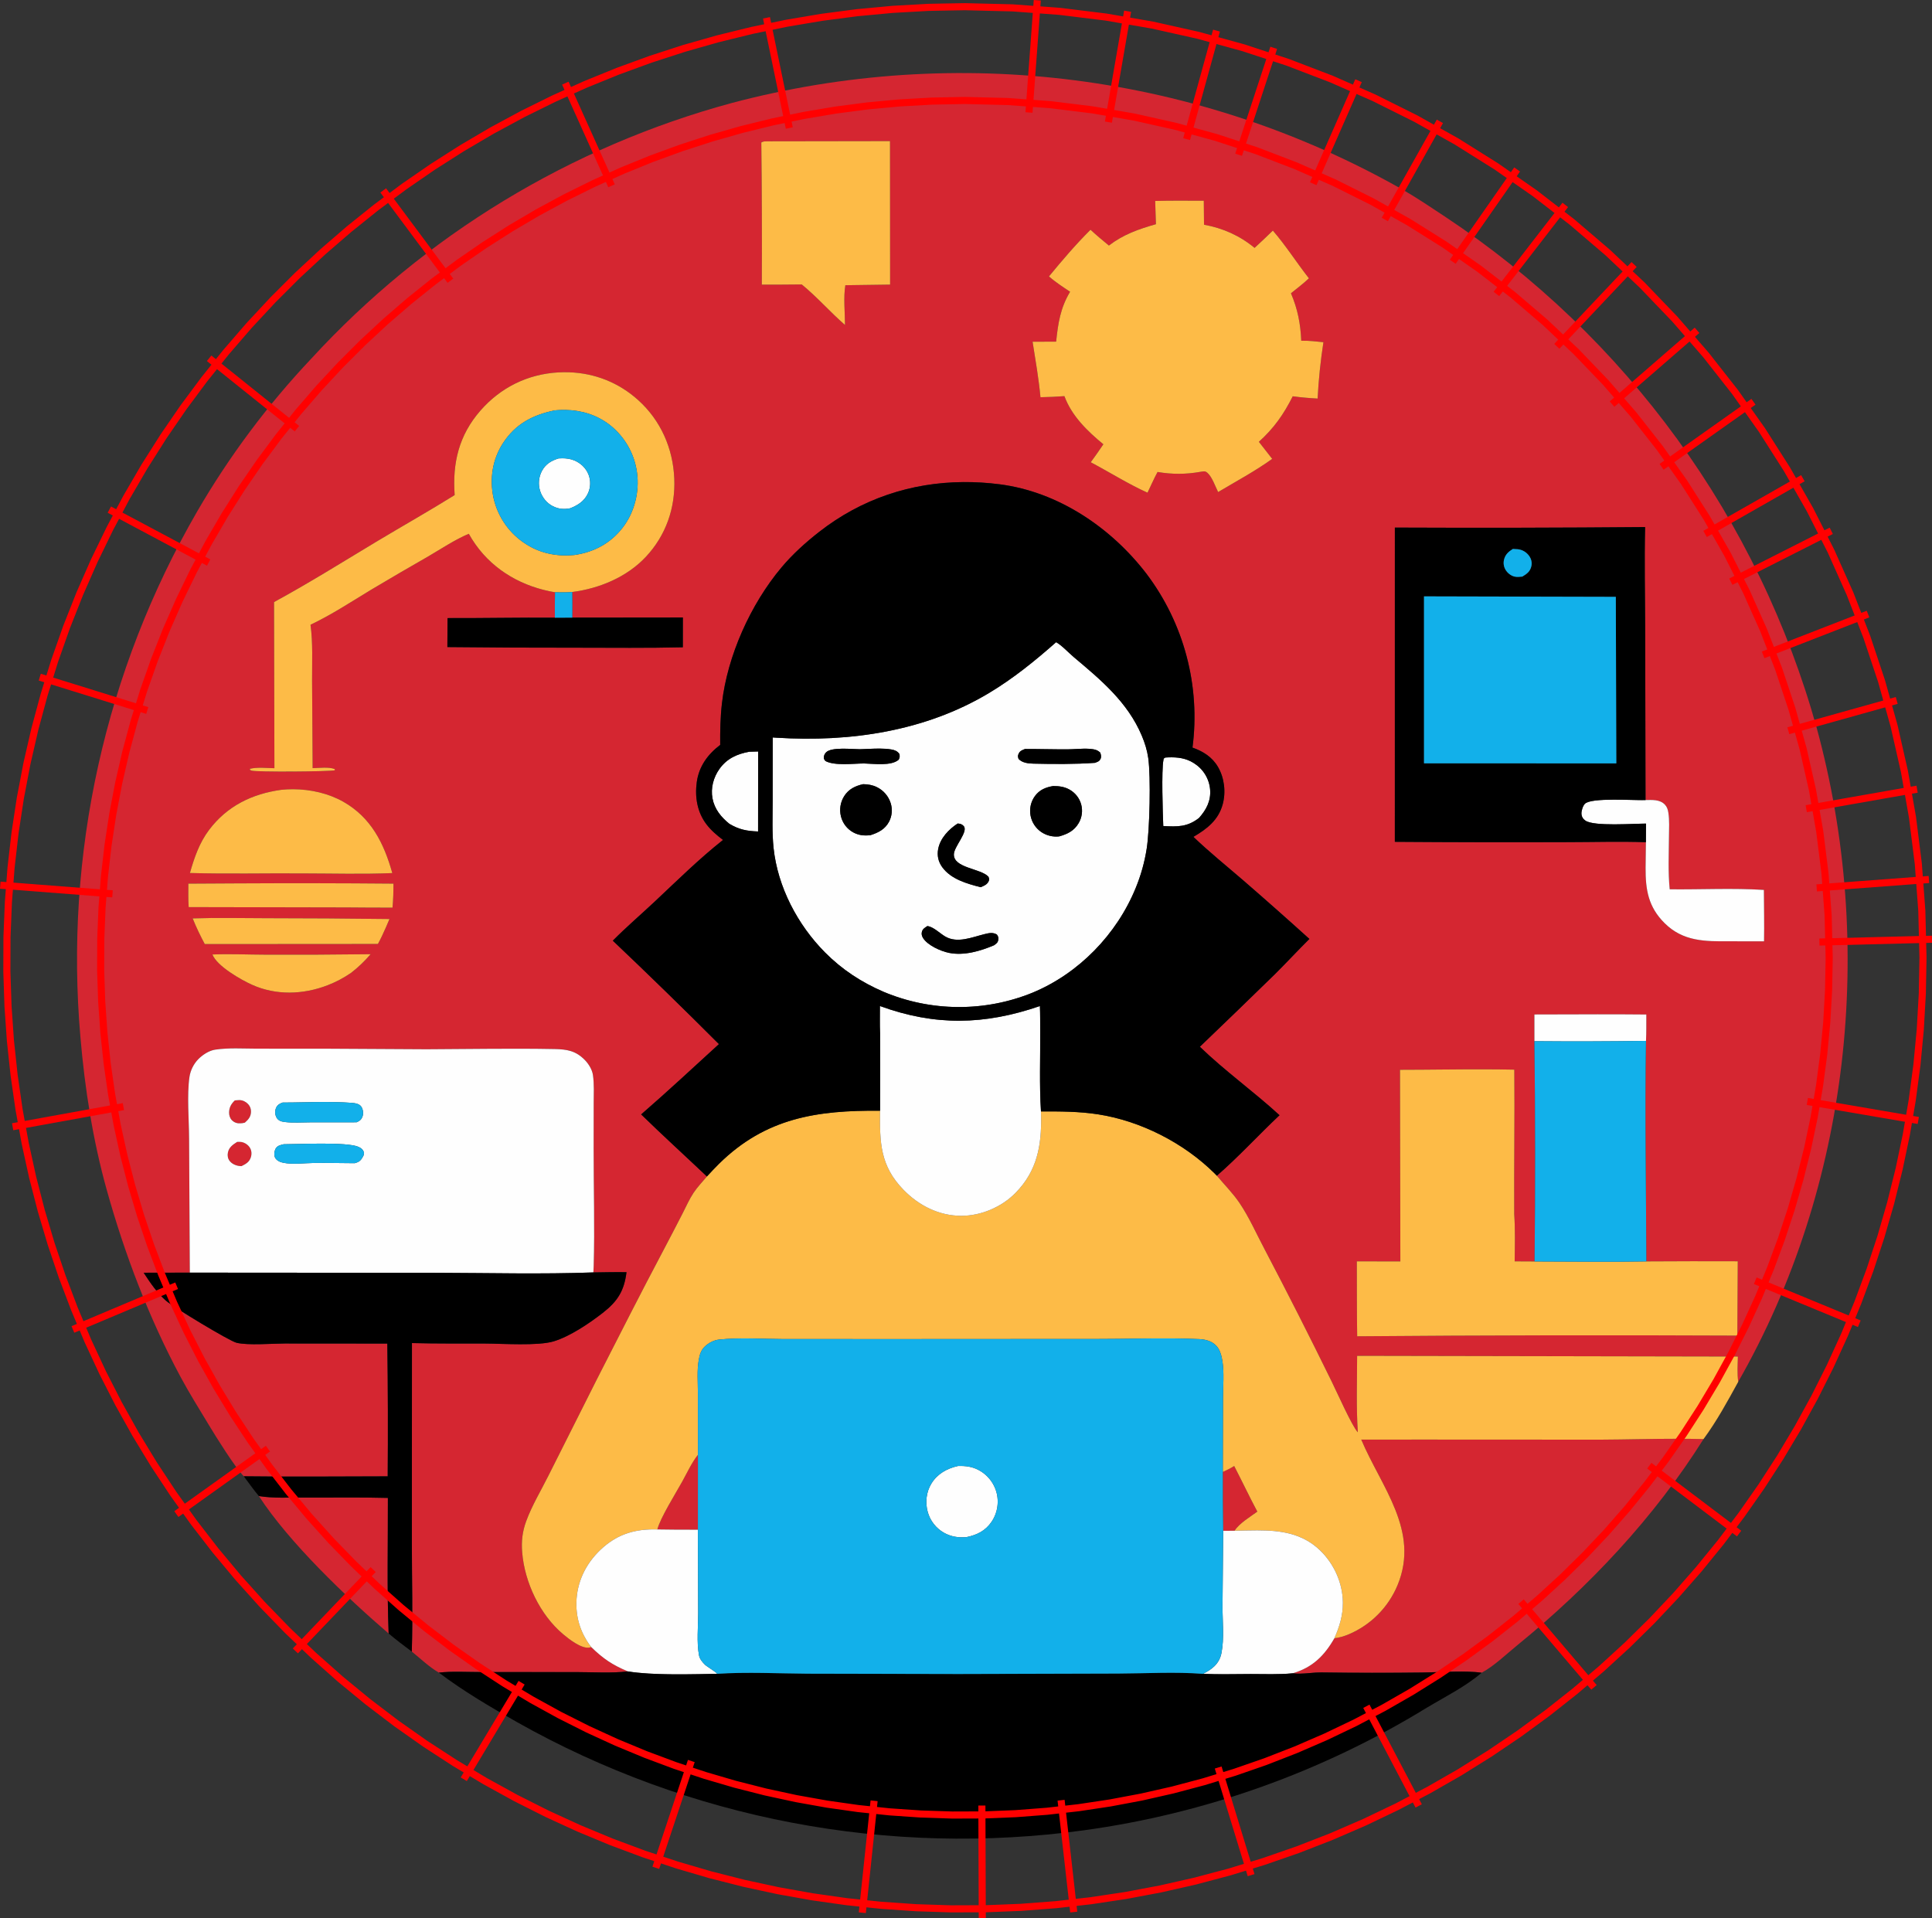<?xml version="1.0" encoding="UTF-8" standalone="no"?>
<svg
   width="72.093mm"
   height="71.578mm"
   version="1.1"
   id="svg50"
   sodipodi:docname="haftkh svg.svg"
   inkscape:version="1.3 (0e150ed6c4, 2023-07-21)"
   xmlns:inkscape="http://www.inkscape.org/namespaces/inkscape"
   xmlns:sodipodi="http://sodipodi.sourceforge.net/DTD/sodipodi-0.dtd"
   xmlns="http://www.w3.org/2000/svg"
   xmlns:svg="http://www.w3.org/2000/svg"
   xmlns:inkstitch="http://inkstitch.org/namespace">
  <rect width="100%" height="100%" fill="#333333" stroke="none"/>
  <sodipodi:namedview
     id="namedview50"
     pagecolor="#ffffff"
     bordercolor="#000000"
     borderopacity="0.25"
     inkscape:showpageshadow="2"
     inkscape:pageopacity="0.0"
     inkscape:pagecheckerboard="0"
     inkscape:deskcolor="#d1d1d1"
     showgrid="false"
     inkscape:zoom="1.9934986"
     inkscape:cx="133.18294"
     inkscape:cy="104.58999"
     inkscape:window-width="1920"
     inkscape:window-height="991"
     inkscape:window-x="-9"
     inkscape:window-y="-9"
     inkscape:window-maximized="1"
     inkscape:current-layer="svg50"
     inkscape:document-units="mm" />
  <defs
     id="defs50" />
  <g
     id="g103"
     inkscape:label="czerwony"
     transform="matrix(0.261 0 0 0.261 1.858 1.989)">
    <path
       id="path98"
       style="display:inline;fill:#d52631"
       d="m 515.676,31.873 c -3.903,-0.028 -7.807,-0.008 -11.709,0.059 -3.903,0.067 -7.804,0.182 -11.703,0.344 -3.899,0.162 -7.797,0.369 -11.691,0.625 -3.895,0.256 -7.785,0.56 -11.672,0.91 -3.887,0.35 -7.769,0.747 -11.646,1.191 -3.877,0.444 -7.749,0.936 -11.615,1.475 -3.865,0.538 -7.725,1.122 -11.576,1.754 -3.851,0.632 -7.694,1.31 -11.529,2.035 -3.835,0.725 -7.66,1.497 -11.477,2.314 -3.816,0.818 -7.622,1.68 -11.418,2.59 -3.795,0.91 -7.58,1.866 -11.352,2.867 -2.709,0.734 -5.411,1.492 -8.107,2.273 -2.696,0.782 -5.386,1.587 -8.068,2.416 -2.682,0.829 -5.355,1.683 -8.021,2.559 -2.667,0.876 -5.327,1.774 -7.979,2.697 -2.651,0.923 -5.293,1.869 -7.928,2.838 -2.634,0.969 -5.258,1.963 -7.875,2.979 -2.617,1.016 -5.226,2.054 -7.824,3.115 -2.598,1.062 -5.188,2.147 -7.768,3.254 -2.579,1.107 -5.148,2.236 -7.707,3.389 -2.559,1.152 -5.109,2.326 -7.648,3.523 -2.539,1.197 -5.067,2.418 -7.584,3.66 -2.517,1.242 -5.024,2.505 -7.52,3.791 -2.495,1.286 -4.979,2.594 -7.451,3.924 -2.472,1.33 -4.932,2.68 -7.381,4.053 -2.448,1.373 -4.885,2.768 -7.309,4.184 -2.424,1.416 -4.834,2.854 -7.232,4.313 -2.399,1.458 -4.784,2.936 -7.156,4.436 -2.372,1.501 -4.732,3.022 -7.078,4.564 -2.345,1.541 -4.677,3.104 -6.996,4.688 -2.318,1.583 -4.622,3.185 -6.912,4.809 -2.29,1.624 -4.564,3.268 -6.824,4.932 -2.261,1.663 -4.509,3.345 -6.74,5.049 -2.231,1.703 -4.448,3.426 -6.648,5.168 -2.201,1.742 -4.387,3.505 -6.557,5.285 -2.17,1.781 -4.323,3.58 -6.461,5.398 -2.138,1.818 -4.261,3.656 -6.367,5.512 -2.106,1.856 -4.194,3.73 -6.268,5.623 -2.073,1.893 -4.131,3.803 -6.17,5.732 -2.039,1.929 -4.061,3.875 -6.066,5.84 -2.005,1.964 -3.991,3.945 -5.961,5.945 -1.97,1.999 -3.923,4.017 -5.857,6.051 -1.935,2.034 -3.851,4.085 -5.75,6.152 -5.921,6.272 -11.656,12.709 -17.205,19.312 -5.549,6.603 -10.901,13.361 -16.059,20.273 -5.159,6.912 -10.115,13.967 -14.865,21.166 -4.751,7.198 -9.29,14.528 -13.617,21.988 -1.54,2.664 -3.055,5.342 -4.543,8.035 -1.488,2.693 -2.95,5.402 -4.387,8.123 -1.437,2.721 -2.848,5.454 -4.232,8.203 -1.384,2.748 -2.742,5.509 -4.074,8.283 -1.332,2.774 -2.637,5.561 -3.916,8.359 -1.278,2.799 -2.529,5.609 -3.754,8.432 -1.225,2.823 -2.423,5.658 -3.594,8.504 -1.171,2.846 -2.314,5.703 -3.43,8.57 -1.116,2.867 -2.205,5.744 -3.266,8.633 -1.061,2.889 -2.094,5.787 -3.1,8.695 -1.006,2.908 -1.984,5.825 -2.934,8.752 -0.95,2.927 -1.872,5.863 -2.766,8.807 -0.894,2.945 -1.76,5.899 -2.598,8.859 -0.837,2.961 -1.647,5.93 -2.428,8.906 -0.781,2.977 -1.532,5.959 -2.256,8.949 -0.724,2.991 -1.419,5.99 -2.086,8.994 -0.667,3.004 -1.303,6.013 -1.912,9.029 -0.609,3.017 -1.189,6.039 -1.74,9.066 -0.551,3.027 -1.075,6.06 -1.568,9.098 -0.493,3.037 -0.957,6.079 -1.393,9.125 -0.435,3.046 -0.84,6.096 -1.217,9.15 -0.377,3.054 -0.726,6.111 -1.045,9.172 -0.319,3.061 -0.607,6.123 -0.867,9.189 -0.26,3.066 -0.49,6.134 -0.691,9.205 -0.201,3.071 -0.373,6.143 -0.516,9.217 -0.143,3.074 -0.256,6.149 -0.34,9.225 -0.084,3.076 -0.139,6.152 -0.164,9.229 -0.025,3.077 -0.022,6.156 0.012,9.232 0.034,3.077 0.097,6.153 0.189,9.229 0.092,3.076 0.214,6.151 0.365,9.225 0.151,3.073 0.331,6.145 0.541,9.215 0.21,3.07 0.45,6.138 0.719,9.203 2.361,27.736 6.717,55.652 14.207,82.496 9.703,34.777 22.823,69.273 39.91,101.119 4.73,8.815 10.104,17.373 15.27,25.939 4.049,6.715 13.969,22.658 18.893,27.746 25.903,0.348 51.852,0.03 77.76,0.027 0.191,-23.915 0.124,-47.831 -0.205,-71.744 l -55.385,-0.043 c -6.928,0.017 -19.772,1.119 -26.086,-0.396 -3.841,-0.921 -34.4,-19.394 -38.174,-22.75 -4.9,-4.358 -8.456,-9.654 -12.014,-15.098 l 24.939,-0.047 -0.395,-72.35 c -0.035,-10.126 -1.232,-23.691 0.211,-33.449 0.514,-3.476 2.289,-7.044 4.756,-9.541 2.358,-2.385 5.791,-4.653 9.164,-5.158 3.667,-0.548 7.465,-0.684 11.273,-0.682 3.808,0.002 7.626,0.143 11.328,0.145 l 38.578,0.025 53.027,0.301 c 23.019,-0.086 46.163,-0.55 69.174,-0.109 6.645,0.127 11.389,0.891 16.295,5.879 2.041,2.076 3.967,5.147 4.406,8.068 0.749,4.992 0.418,10.342 0.418,15.391 l -0.025,24.504 c -0.038,21.141 0.637,42.452 0.016,63.564 -0.033,1.103 -0.066,2.203 -0.154,3.303 2.977,-0.035 5.961,-0.097 8.945,-0.137 2.984,-0.04 5.969,-0.056 8.945,0.002 -1.262,10.156 -4.856,15.793 -12.881,22.035 -7.307,5.684 -17.613,12.632 -26.445,15.334 -8.405,2.571 -27.714,1.228 -37.133,1.191 -13.144,-0.051 -26.339,0.103 -39.477,-0.256 l -0.051,108.059 c -0.001,19.516 0.564,39.168 -0.033,58.658 4.588,3.709 9.536,8.462 14.627,11.363 7.128,-0.801 14.85,-0.303 22.049,-0.307 l 52.553,0.035 c 9,0.005 18.591,0.652 27.527,-0.381 -8.406,-3.536 -13.314,-6.838 -19.83,-13.176 -0.45,0.166 -0.685,0.279 -1.195,0.338 -4.277,0.498 -10.693,-4.529 -13.865,-7.182 -12.567,-10.512 -20.89,-28.031 -22.217,-44.271 -0.491,-6.014 0.091,-11.251 2.184,-16.934 3.133,-8.51 8.025,-16.56 12.068,-24.689 L 315.498,737.553 c 11.903,-23.266 23.645,-46.529 35.902,-69.625 3.491,-6.608 6.941,-13.238 10.348,-19.889 1.869,-3.628 3.612,-7.632 5.865,-11.033 2.058,-3.107 4.848,-6.016 7.252,-8.877 -11.817,-11.2 -23.882,-22.164 -35.529,-33.539 14.264,-12.361 28.081,-25.27 42.023,-37.992 -18.865,-18.885 -37.98,-37.517 -57.342,-55.893 7.298,-7.378 15.289,-14.205 22.859,-21.316 11.918,-11.193 23.871,-22.986 36.691,-33.119 -3.296,-2.498 -6.427,-5.133 -8.941,-8.438 -5.017,-6.598 -6.351,-14.772 -5.232,-22.838 1.184,-8.529 5.973,-15.032 12.652,-20.086 -0.066,-7.502 0.085,-14.995 0.943,-22.455 2.958,-25.723 15.464,-53.511 32.127,-73.385 5.997,-7.153 13.003,-13.476 20.346,-19.223 22.908,-17.929 49.68,-26.715 77.842,-26.961 6.499,-0.057 13.071,0.342 19.688,1.188 31.702,4.051 60.333,23.438 79.455,48.416 0.625,0.828 1.238,1.663 1.842,2.506 0.605,0.843 1.2,1.695 1.783,2.553 0.584,0.857 1.158,1.72 1.721,2.592 0.563,0.871 1.113,1.75 1.654,2.635 0.541,0.885 1.072,1.777 1.592,2.674 0.52,0.897 1.029,1.801 1.527,2.711 0.498,0.91 0.986,1.826 1.461,2.748 0.476,0.922 0.941,1.849 1.395,2.781 0.453,0.933 0.894,1.873 1.324,2.816 0.43,0.944 0.85,1.892 1.258,2.846 0.407,0.953 0.803,1.913 1.188,2.877 0.384,0.963 0.757,1.932 1.117,2.904 0.361,0.972 0.71,1.948 1.047,2.93 0.337,0.981 0.663,1.966 0.977,2.955 0.313,0.989 0.615,1.981 0.904,2.977 0.289,0.996 0.567,1.995 0.832,2.998 0.265,1.003 0.517,2.009 0.758,3.018 0.241,1.009 0.47,2.022 0.686,3.037 0.217,1.014 0.42,2.031 0.611,3.051 0.191,1.019 0.37,2.039 0.537,3.062 0.167,1.024 0.321,2.051 0.463,3.078 0.142,1.028 0.271,2.057 0.389,3.088 0.117,1.031 0.221,2.062 0.312,3.096 0.092,1.033 0.172,2.066 0.238,3.102 0.067,1.035 0.123,2.073 0.164,3.109 0.042,1.036 0.071,2.072 0.088,3.109 0.017,1.037 0.02,2.074 0.012,3.111 -0.009,1.037 -0.029,2.074 -0.062,3.111 -0.033,1.037 -0.08,2.072 -0.139,3.107 -0.059,1.036 -0.132,2.072 -0.215,3.105 -0.084,1.034 -0.18,2.066 -0.289,3.098 -0.109,1.031 -0.229,2.061 -0.363,3.09 5.672,1.997 10.616,5.069 13.736,10.387 3.481,5.935 4.388,13.575 2.604,20.197 -2.328,8.639 -8.538,13.376 -15.838,17.658 8.543,8.195 17.943,15.756 26.91,23.498 12.034,10.429 23.956,20.984 35.768,31.664 -6.298,6.222 -12.298,12.753 -18.582,18.994 -13.472,13.157 -27.01,26.247 -40.613,39.27 13.566,13.129 29.138,24.222 43.053,36.994 -11.428,10.757 -22.021,22.407 -33.867,32.699 4.077,4.861 8.568,9.363 12.16,14.619 5.229,7.654 9.352,17.097 13.727,25.307 12.309,23.45 24.291,47.07 35.941,70.854 2.89,5.789 11.168,24.575 14.348,27.879 -0.927,-13.719 -0.413,-27.589 -0.391,-41.342 l 205.754,0.393 c -0.106,4.514 -0.445,9.157 0.189,13.637 60.477,-105.853 74.393,-235.915 42.463,-353.076 -0.974,-3.504 -1.987,-6.997 -3.039,-10.479 -1.051,-3.481 -2.14,-6.951 -3.27,-10.408 -1.129,-3.457 -2.298,-6.903 -3.504,-10.334 -1.207,-3.431 -2.45,-6.849 -3.732,-10.252 -1.283,-3.403 -2.603,-6.792 -3.961,-10.166 -1.358,-3.374 -2.754,-6.732 -4.188,-10.074 -1.433,-3.343 -2.903,-6.669 -4.41,-9.979 -1.507,-3.31 -3.051,-6.603 -4.633,-9.879 -1.581,-3.275 -3.198,-6.534 -4.852,-9.773 -1.653,-3.239 -3.343,-6.46 -5.068,-9.662 -1.725,-3.201 -3.487,-6.382 -5.283,-9.545 -1.797,-3.162 -3.627,-6.304 -5.494,-9.426 -1.867,-3.121 -3.769,-6.222 -5.705,-9.301 -1.936,-3.079 -3.906,-6.135 -5.91,-9.17 -2.004,-3.035 -4.042,-6.048 -6.113,-9.037 -2.071,-2.99 -4.175,-5.956 -6.312,-8.898 -2.137,-2.943 -4.307,-5.861 -6.51,-8.756 -2.203,-2.894 -4.438,-5.763 -6.705,-8.607 -2.267,-2.844 -4.566,-5.662 -6.896,-8.455 -2.329,-2.793 -4.69,-5.561 -7.082,-8.301 -2.391,-2.741 -4.812,-5.453 -7.264,-8.139 -2.452,-2.686 -4.934,-5.344 -7.445,-7.975 -2.512,-2.631 -5.054,-5.235 -7.623,-7.809 -2.569,-2.574 -5.166,-5.119 -7.793,-7.635 -2.626,-2.516 -5.281,-5.002 -7.963,-7.459 -2.682,-2.457 -5.391,-4.883 -8.127,-7.279 -2.736,-2.396 -5.498,-4.761 -8.287,-7.096 -2.789,-2.335 -5.603,-4.638 -8.443,-6.91 -2.841,-2.272 -5.706,-4.511 -8.596,-6.719 -2.89,-2.208 -5.805,-4.385 -8.744,-6.527 -2.939,-2.143 -5.901,-4.251 -8.887,-6.328 -2.986,-2.077 -5.994,-4.12 -9.025,-6.129 -7.592,-5.018 -15.232,-10.198 -23.121,-14.73 -3.395,-1.926 -6.813,-3.81 -10.254,-5.652 -3.441,-1.843 -6.903,-3.643 -10.387,-5.402 -3.484,-1.759 -6.99,-3.474 -10.516,-5.148 -3.525,-1.674 -7.069,-3.307 -10.635,-4.895 -3.565,-1.588 -7.149,-3.132 -10.752,-4.633 -3.603,-1.501 -7.223,-2.958 -10.861,-4.371 -3.638,-1.413 -7.294,-2.783 -10.965,-4.107 -3.671,-1.325 -7.358,-2.606 -11.061,-3.842 -3.702,-1.236 -7.417,-2.425 -11.148,-3.57 -3.731,-1.145 -7.476,-2.246 -11.234,-3.301 -3.757,-1.055 -7.526,-2.064 -11.309,-3.027 -3.782,-0.963 -7.575,-1.881 -11.379,-2.752 -3.805,-0.871 -7.621,-1.696 -11.445,-2.475 -3.824,-0.779 -7.657,-1.513 -11.5,-2.199 -3.842,-0.686 -7.691,-1.325 -11.549,-1.918 -3.858,-0.593 -7.721,-1.138 -11.592,-1.637 -3.871,-0.499 -7.747,-0.952 -11.629,-1.357 -3.882,-0.405 -7.769,-0.763 -11.66,-1.074 -3.89,-0.311 -7.784,-0.574 -11.682,-0.791 -3.897,-0.217 -7.794,-0.386 -11.695,-0.508 -3.901,-0.122 -7.802,-0.197 -11.705,-0.225 z m -41.875,36.756 0.059,77.541 -24.184,0.334 c -1.096,6.545 -0.206,14.759 -0.184,21.488 -8.071,-7.01 -15.053,-15.094 -23.377,-21.902 -7.194,0.085 -14.387,0.118 -21.582,0.098 0.117,-25.606 0.028,-51.213 -0.268,-76.818 1.113,-0.704 2.091,-0.582 3.375,-0.637 z m 156.424,32.186 c 4.382,0.004 8.765,0.04 13.139,0.035 l 0.121,12.959 c 10.225,1.865 19.293,5.89 27.316,12.525 3.339,-3.068 6.632,-6.184 9.879,-9.348 6.997,8.054 12.867,17.375 19.486,25.787 -3.015,2.889 -6.47,5.445 -9.705,8.09 3.63,8.554 5.166,16.39 5.562,25.65 4.01,-0.112 8.001,0.385 11.984,0.785 -1.538,9.988 -2.645,20.366 -3.137,30.455 -4.499,-0.228 -8.981,-0.636 -13.447,-1.223 -4.919,9.78 -10.154,17.233 -18.299,24.592 l 7.203,9.227 c -9.227,6.635 -19.467,12.115 -29.221,17.93 -1.544,-3.017 -3.247,-8.19 -5.783,-10.387 -1.396,-1.209 -2.174,-0.744 -3.863,-0.527 -7.859,1.378 -15.223,1.403 -23.082,0.061 -1.976,3.606 -3.627,7.488 -5.432,11.191 -10.402,-4.671 -20.541,-11.111 -30.666,-16.441 2.366,-3.172 4.579,-6.457 6.814,-9.721 -8.576,-7.031 -17.14,-15.344 -21.049,-26.004 -4.316,0.334 -8.614,0.486 -12.941,0.588 -0.93,-10.029 -2.695,-20.038 -4.256,-29.986 l 12.725,-0.057 c 1.052,-10.034 2.285,-18.155 7.535,-26.955 -3.895,-2.626 -7.892,-5.157 -11.402,-8.295 7.206,-8.758 14.405,-17.207 22.441,-25.215 3.201,2.981 6.563,5.75 9.932,8.535 7.908,-6.02 15.971,-8.841 25.414,-11.535 l -0.404,-12.562 c 4.371,-0.13 8.753,-0.158 13.135,-0.154 z M 300.529,193.557 c 13.824,0.506 26.684,5.558 37.172,15.006 12.219,11.009 18.848,26.109 19.529,42.453 0.66,15.851 -4.523,30.712 -15.406,42.316 -10.202,10.88 -25.091,17.084 -39.707,18.947 0.019,4.615 0.108,9.243 0.025,13.857 l 59.738,-0.066 -0.016,16.098 c -19.106,0.456 -38.269,0.233 -57.381,0.219 -23.286,0.027 -46.57,-0.085 -69.855,-0.338 l 0.094,-15.662 c 19.327,0.073 38.653,-0.353 57.984,-0.199 -0.042,-4.582 -0.011,-9.164 0.09,-13.744 -17.179,-2.867 -32.768,-11.454 -42.938,-25.812 -1.314,-1.855 -2.568,-3.812 -3.658,-5.807 -7.58,3.216 -14.779,8.054 -21.896,12.213 -10.358,5.922 -20.663,11.936 -30.912,18.043 -10.808,6.546 -21.297,13.459 -32.723,18.904 1.336,9.86 0.804,20.273 0.842,30.209 l 0.312,47.27 c 3.452,-0.031 8.763,-0.777 11.918,0.514 l 0.119,0.639 c -2.35,0.729 -43.273,1.097 -45.236,0.139 -0.214,-0.104 -0.421,-0.224 -0.631,-0.336 l -0.1,-0.582 c 4.067,-0.997 9.091,-0.393 13.268,-0.322 l -0.203,-89.783 c 18.902,-10.276 37.215,-21.76 55.654,-32.838 13.945,-8.377 28.147,-16.373 41.947,-24.984 -1.247,-17.328 2.25,-32.278 13.926,-45.648 10.891,-12.473 25.516,-19.707 42.062,-20.643 2.01,-0.114 4.006,-0.133 5.98,-0.061 z m 581.311,83.641 c -0.456,18.28 -0.021,36.615 0.031,54.9 l 0.182,92.615 c 3.594,-0.049 7.719,-0.4 10.441,2.439 1.177,1.227 1.619,2.644 1.883,4.283 0.68,4.22 0.373,8.739 0.346,13.006 -0.062,9.428 -0.543,19.117 0.398,28.5 16.869,0.193 34.083,-0.747 50.896,0.34 0.043,9.255 0.241,18.537 0.078,27.789 l -18.717,-0.033 c -13.21,0.082 -25.02,0.136 -35.039,-9.824 -8.781,-8.729 -10.314,-17.976 -10.258,-29.887 0.033,-4.613 0.091,-9.226 0.172,-13.838 -13.931,-0.487 -28.028,-0.05 -41.979,-0.035 -31.227,0.116 -62.455,0.059 -93.682,-0.17 l 0.01,-169.807 c 45.079,0.199 90.159,0.106 135.236,-0.279 z M 151.285,418.867 c 9.392,0.036 19.119,2.227 27.15,6.791 15.025,8.538 21.963,22.514 26.432,38.525 -16.01,0.672 -32.21,0.205 -48.242,0.182 -20.35,-0.161 -40.783,0.369 -61.117,-0.23 2.364,-8.316 5.118,-16.362 10.389,-23.332 9.757,-12.905 23.194,-19.431 38.965,-21.619 2.107,-0.219 4.257,-0.325 6.424,-0.316 z m 11.842,50.797 c 14.12,0.023 28.241,0.097 42.361,0.221 0.003,4.359 -0.091,8.629 -0.506,12.969 -8.286,0.008 -16.571,-0.03 -24.857,-0.113 L 94.83,482.564 C 94.548,478.349 94.641,474.112 94.656,469.889 l 26.111,-0.143 c 14.12,-0.078 28.239,-0.105 42.359,-0.082 z m -46.453,18.775 c 6.569,0.025 13.141,0.108 19.688,0.119 22.331,0.012 44.66,0.161 66.988,0.447 -1.246,3.085 -2.656,6.1 -4.039,9.125 -0.673,1.482 -1.46,2.913 -2.215,4.354 l -93.566,0.065 c -2.418,-4.549 -4.625,-9.088 -6.535,-13.877 6.542,-0.223 13.11,-0.257 19.68,-0.232 z m 76.492,19.572 c -3.229,3.726 -6.623,7.018 -10.523,10.041 -1.993,1.376 -4.06,2.63 -6.201,3.762 -2.141,1.131 -4.342,2.133 -6.602,3.004 -13.196,5.066 -27.79,5.551 -40.801,-0.301 -5.873,-2.641 -18.937,-10.037 -21.369,-16.35 9.524,-0.395 19.237,0.084 28.779,0.102 18.907,0.07 37.812,-0.015 56.717,-0.258 z m 662.865,32.486 c 3.781,-0.005 7.562,-0.006 11.342,0.004 5.04,0.013 10.079,0.044 15.117,0.102 -0.045,4.734 0.081,9.534 -0.176,14.258 -0.704,39.662 0.101,79.481 0.178,119.156 16.466,-0.105 32.933,-0.127 49.4,-0.062 l -0.223,40.158 c -68.474,-0.313 -136.951,-0.187 -205.424,0.377 -0.237,-13.492 -0.133,-27.011 -0.195,-40.506 l 23.523,0.053 -0.188,-103.555 c 15.433,-0.01 30.887,-0.295 46.328,-0.254 5.147,0.014 10.293,0.065 15.436,0.174 0.245,25.997 -0.206,52.007 -0.051,78.01 0.583,8.48 0.332,17.083 0.244,25.58 l 10.758,0.053 c 0.448,-39.673 0.418,-79.346 -0.094,-119.018 v -14.445 c 11.337,-0.003 22.681,-0.068 34.023,-0.084 z m -734.012,46.365 c -0.753,0.013 -1.509,0.101 -2.256,0.168 -1.946,1.849 -3.048,3.77 -3.096,6.525 -0.025,1.405 0.448,3.076 1.459,4.1 1.393,1.41 2.925,1.867 4.84,1.742 0.762,-0.049 1.491,-0.156 2.227,-0.361 1.919,-1.725 3.173,-3.064 3.314,-5.748 0.083,-1.59 -0.455,-3.105 -1.553,-4.27 -1.182,-1.254 -2.874,-2.132 -4.613,-2.156 -0.107,-10e-4 -0.215,-0.002 -0.322,0 z m 0.119,22.557 c -0.386,0.003 -0.773,0.023 -1.117,0.029 -2.333,1.481 -4.454,2.92 -5,5.812 -0.295,1.558 -0.061,3.152 0.926,4.438 1.285,1.672 3.389,2.564 5.441,2.785 0.325,0.035 0.653,0.036 0.979,0.053 2.252,-1.122 4.064,-2.053 4.971,-4.535 0.625,-1.71 0.585,-3.647 -0.33,-5.246 -0.979,-1.711 -2.825,-2.928 -4.75,-3.266 -0.346,-0.06 -0.733,-0.074 -1.119,-0.07 z m 678.178,64.355 c -10.658,-0.053 -21.312,0.145 -31.977,0.223 14.219,-0.103 28.418,-0.422 42.637,-0.072 -3.555,-0.087 -7.107,-0.133 -10.66,-0.15 z m 99.16,96.102 c -13.916,-0.009 -27.862,0.414 -41.754,0.477 l -95.93,-0.047 -33.348,0.021 c 10.866,25.685 31.724,49.32 19.641,78.574 -0.306,0.741 -0.631,1.474 -0.973,2.199 -0.342,0.725 -0.701,1.439 -1.078,2.146 -0.377,0.708 -0.771,1.408 -1.182,2.096 -0.411,0.689 -0.838,1.366 -1.281,2.033 -0.444,0.667 -0.904,1.323 -1.379,1.969 -0.476,0.645 -0.967,1.279 -1.473,1.9 -0.507,0.621 -1.028,1.23 -1.564,1.826 -0.536,0.597 -1.086,1.179 -1.65,1.748 -0.565,0.569 -1.143,1.125 -1.734,1.666 -0.591,0.541 -1.194,1.068 -1.811,1.58 -0.617,0.511 -1.247,1.007 -1.889,1.488 -0.641,0.481 -1.293,0.947 -1.957,1.396 -0.663,0.45 -1.337,0.884 -2.021,1.301 -0.685,0.417 -1.38,0.815 -2.084,1.197 -0.704,0.383 -1.417,0.75 -2.139,1.098 -0.722,0.349 -1.451,0.68 -2.189,0.992 -2.462,1.025 -5.109,1.841 -7.764,2.125 -5.45,9.484 -11.828,15.794 -22.516,18.936 2.752,0.376 5.661,0.17 8.572,-0.078 2.293,-0.196 4.588,-0.418 6.803,-0.4 18.257,0.26 36.516,0.277 54.773,0.051 9.306,-0.093 23.049,-1.187 31.936,0.129 6.7,-3.558 13.271,-9.973 19.23,-14.822 38.67,-31.469 74.101,-69.089 100.662,-111.42 -4.628,-0.128 -9.264,-0.179 -13.902,-0.182 z m -529.453,8.65 c -3.38,4.241 -5.853,9.689 -8.484,14.445 -3.324,6.023 -12.095,20.031 -13.436,25.895 7.298,0.126 14.597,0.171 21.896,0.135 l 0.01,-25.939 z m 289.764,6.066 c -2.011,1.258 -3.982,2.251 -6.15,3.205 -0.045,10.605 0.028,21.207 0.215,31.811 l 6.139,-0.051 c 2.688,-4.123 8.385,-7.432 12.295,-10.326 -4.331,-8.14 -8.258,-16.456 -12.498,-24.639 z m -527.023,16.23 c 16.295,25.087 47.243,54.646 70.129,74.291 -0.942,-24.301 -0.357,-48.954 -0.418,-73.287 -15.246,-0.411 -30.585,-0.116 -45.842,-0.191 -7.826,-0.038 -16.142,0.448 -23.869,-0.812 z m 487.305,95.535 c 7.693,-0.098 15.377,-0.043 22.887,0.537 -7.51,-0.58 -15.193,-0.635 -22.887,-0.537 z"
       inkstitch:fill_method="circular_fill"
       inkstitch:fill_underlay_row_spacing_mm="4"
       inkstitch:enable_random_stitch_length="True"
       inkstitch:random_stitch_length_jitter_percent="20" />
  </g>
  <g
     id="g101"
     inkscape:label="żółty"
     style="display:inline"
     transform="matrix(0.261 0 0 0.261 1.858 1.989)">
    <path
       id="path95"
       style="fill:#fdbb47"
       d="m 473.801,68.629 -66.16,0.104 c -1.284,0.055 -2.262,-0.068 -3.375,0.637 0.295,25.605 0.385,51.212 0.268,76.818 7.195,0.021 14.388,-0.012 21.582,-0.098 8.324,6.808 15.306,14.892 23.377,21.902 -0.022,-6.729 -0.912,-14.943 0.184,-21.488 l 24.184,-0.334 z m 156.424,32.186 c -4.382,-0.004 -8.763,0.024 -13.135,0.154 l 0.404,12.562 c -9.443,2.694 -17.506,5.515 -25.414,11.535 -3.369,-2.785 -6.731,-5.554 -9.932,-8.535 -8.037,8.008 -15.235,16.457 -22.441,25.215 3.51,3.138 7.507,5.669 11.402,8.295 -5.25,8.8 -6.483,16.921 -7.535,26.955 l -12.725,0.057 c 1.561,9.949 3.326,19.957 4.256,29.986 4.328,-0.102 8.625,-0.254 12.941,-0.588 3.909,10.66 12.473,18.973 21.049,26.004 -2.236,3.264 -4.448,6.549 -6.814,9.721 10.125,5.331 20.264,11.77 30.666,16.441 1.805,-3.703 3.456,-7.585 5.432,-11.191 7.859,1.343 15.223,1.317 23.082,-0.061 1.689,-0.217 2.467,-0.682 3.863,0.527 2.536,2.197 4.239,7.37 5.783,10.387 9.754,-5.815 19.994,-11.295 29.221,-17.93 l -7.203,-9.227 c 8.145,-7.359 13.38,-14.812 18.299,-24.592 4.467,0.587 8.949,0.995 13.447,1.223 0.492,-10.089 1.599,-20.467 3.137,-30.455 -3.983,-0.4 -7.974,-0.897 -11.984,-0.785 -0.397,-9.261 -1.933,-17.096 -5.562,-25.65 3.235,-2.645 6.69,-5.201 9.705,-8.09 -6.619,-8.412 -12.489,-17.733 -19.486,-25.787 -3.247,3.164 -6.54,6.28 -9.879,9.348 -8.024,-6.636 -17.091,-10.66 -27.316,-12.525 l -0.121,-12.959 c -4.374,0.005 -8.757,-0.031 -13.139,-0.035 z M 300.529,193.557 c -1.975,-0.072 -3.97,-0.053 -5.98,0.061 -16.547,0.936 -31.172,8.17 -42.062,20.643 -11.676,13.371 -15.173,28.32 -13.926,45.648 -13.801,8.612 -28.002,16.607 -41.947,24.984 -18.44,11.078 -36.752,22.562 -55.654,32.838 l 0.203,89.783 c -4.177,-0.071 -9.201,-0.675 -13.268,0.322 l 0.1,0.582 c 0.21,0.112 0.417,0.232 0.631,0.336 1.963,0.958 42.886,0.59 45.236,-0.139 l -0.119,-0.639 c -3.155,-1.291 -8.466,-0.545 -11.918,-0.514 l -0.312,-47.27 c -0.038,-9.936 0.494,-20.349 -0.842,-30.209 11.426,-5.445 21.915,-12.358 32.723,-18.904 10.249,-6.107 20.554,-12.121 30.912,-18.043 7.118,-4.159 14.317,-8.997 21.896,-12.213 1.09,1.995 2.344,3.952 3.658,5.807 10.17,14.359 25.759,22.946 42.938,25.812 3.094,0.016 6.241,0.167 9.32,-0.164 14.616,-1.863 29.505,-8.067 39.707,-18.947 10.883,-11.605 16.066,-26.465 15.406,-42.316 -0.681,-16.344 -7.31,-31.444 -19.529,-42.453 -10.488,-9.448 -23.347,-14.5 -37.172,-15.006 z m -2.188,20.35 c 8.603,0.137 16.765,2.55 23.877,7.965 0.506,0.393 1.002,0.799 1.488,1.217 0.486,0.417 0.962,0.846 1.428,1.287 0.465,0.441 0.92,0.893 1.363,1.355 0.443,0.463 0.875,0.938 1.295,1.422 0.421,0.484 0.829,0.978 1.225,1.482 0.397,0.504 0.782,1.016 1.152,1.539 0.371,0.523 0.729,1.054 1.074,1.594 0.345,0.54 0.677,1.088 0.996,1.645 0.318,0.557 0.623,1.121 0.914,1.691 0.291,0.571 0.567,1.15 0.83,1.734 0.263,0.585 0.512,1.176 0.746,1.773 0.234,0.597 0.454,1.199 0.658,1.807 0.205,0.608 0.394,1.219 0.568,1.836 0.175,0.617 0.334,1.237 0.479,1.861 0.145,0.625 0.275,1.252 0.389,1.883 0.114,0.631 0.212,1.264 0.295,1.9 1.394,10.242 -1.399,21.311 -7.709,29.533 -6.56,8.548 -15.699,13.41 -26.273,14.881 -9.022,0.858 -17.868,-0.776 -25.592,-5.625 -0.566,-0.349 -1.124,-0.711 -1.672,-1.088 -0.548,-0.377 -1.085,-0.766 -1.613,-1.17 -0.529,-0.403 -1.047,-0.82 -1.555,-1.25 -0.507,-0.429 -1.004,-0.872 -1.49,-1.326 -0.485,-0.454 -0.958,-0.922 -1.42,-1.4 -0.462,-0.478 -0.912,-0.966 -1.35,-1.467 -0.437,-0.501 -0.861,-1.013 -1.273,-1.535 -0.412,-0.522 -0.812,-1.054 -1.197,-1.596 -0.385,-0.542 -0.755,-1.094 -1.113,-1.654 -0.357,-0.561 -0.702,-1.13 -1.031,-1.707 -0.329,-0.578 -0.642,-1.163 -0.941,-1.756 -0.3,-0.593 -0.585,-1.195 -0.855,-1.803 -0.269,-0.608 -0.524,-1.222 -0.764,-1.842 -0.239,-0.621 -0.461,-1.247 -0.668,-1.879 -0.208,-0.631 -0.401,-1.267 -0.576,-1.908 -0.176,-0.641 -0.335,-1.288 -0.479,-1.938 -2.19,-10.242 -0.578,-20.763 5.164,-29.576 6.762,-10.38 16.06,-15.198 27.92,-17.658 1.336,-0.126 2.665,-0.202 3.984,-0.227 0.577,-0.011 1.153,-0.011 1.727,-0.002 z M 151.285,418.867 c -2.167,-0.008 -4.317,0.098 -6.424,0.316 -15.771,2.188 -29.208,8.714 -38.965,21.619 -5.271,6.97 -8.024,15.016 -10.389,23.332 20.335,0.599 40.767,0.07 61.117,0.23 16.032,0.023 32.232,0.49 48.242,-0.182 -4.469,-16.012 -11.407,-29.987 -26.432,-38.525 -8.032,-4.564 -17.759,-6.755 -27.15,-6.791 z m 11.842,50.797 c -14.12,-0.023 -28.239,0.004 -42.359,0.082 l -26.111,0.143 c -0.015,4.223 -0.108,8.461 0.174,12.676 L 180.125,482.74 c 8.286,0.083 16.571,0.121 24.857,0.113 0.415,-4.34 0.509,-8.61 0.506,-12.969 -14.12,-0.124 -28.241,-0.198 -42.361,-0.221 z m -46.453,18.775 c -6.569,-0.025 -13.138,0.009 -19.68,0.232 1.91,4.789 4.117,9.328 6.535,13.877 l 93.566,-0.065 c 0.755,-1.441 1.542,-2.872 2.215,-4.354 1.383,-3.025 2.793,-6.04 4.039,-9.125 -22.329,-0.286 -44.658,-0.435 -66.988,-0.447 -6.547,-0.011 -13.118,-0.094 -19.688,-0.119 z m 76.492,19.572 c -18.905,0.243 -37.81,0.328 -56.717,0.258 -9.542,-0.018 -19.255,-0.497 -28.779,-0.102 2.432,6.313 15.496,13.709 21.369,16.35 13.011,5.852 27.605,5.367 40.801,0.301 2.26,-0.871 4.46,-1.873 6.602,-3.004 2.141,-1.132 4.208,-2.386 6.201,-3.762 3.9,-3.023 7.294,-6.315 10.523,-10.041 z m 602.549,62.217 c -15.441,-0.041 -30.895,0.244 -46.328,0.254 l 0.188,103.555 -23.523,-0.053 c 0.062,13.495 -0.042,27.014 0.195,40.506 68.474,-0.564 136.949,-0.69 205.424,-0.377 l 0.223,-40.158 c -16.467,-0.065 -32.934,-0.043 -49.4,0.062 -20.101,0.381 -40.285,0.047 -60.391,0.027 l -10.758,-0.053 c 0.088,-8.497 0.339,-17.1 -0.244,-25.58 -0.155,-26.003 0.296,-52.013 0.051,-78.01 -5.142,-0.109 -10.289,-0.16 -15.436,-0.174 z m -327.281,22.359 c -34.052,-0.273 -61.826,3.817 -87.086,28.738 -2.217,2.213 -4.378,4.481 -6.482,6.803 -2.404,2.861 -5.194,5.77 -7.252,8.877 -2.253,3.401 -3.996,7.405 -5.865,11.033 -3.407,6.651 -6.856,13.281 -10.348,19.889 -12.258,23.097 -23.998,46.358 -35.902,69.625 l -26.201,52.113 c -4.044,8.13 -8.935,16.179 -12.068,24.689 -2.093,5.683 -2.675,10.92 -2.184,16.934 1.327,16.241 9.649,33.76 22.217,44.271 3.172,2.653 9.588,7.68 13.865,7.182 0.51,-0.059 0.745,-0.172 1.195,-0.338 -5.384,-7.058 -8.146,-15.013 -7.98,-23.914 0.208,-11.152 5.018,-21.065 13.084,-28.689 8.351,-7.894 17.423,-10.933 28.447,-10.967 0.735,-0.002 1.478,0.009 2.23,0.033 1.341,-5.864 10.112,-19.872 13.436,-25.895 2.631,-4.756 5.104,-10.204 8.484,-14.445 L 370,745.373 c 0.002,-5.938 -0.581,-12.598 0.514,-18.434 0.494,-2.633 1.154,-4.918 3.129,-6.822 2.167,-2.088 4.945,-3.568 7.959,-3.877 11.319,-1.161 23.52,-0.275 34.928,-0.252 l 66.822,0.01 104.094,-0.061 c 13.276,-0.009 26.763,-0.427 40.127,-0.287 4.455,0.046 8.896,0.155 13.311,0.361 3.52,0.164 6.894,1.044 9.385,3.764 1.874,2.046 2.724,5.368 3.15,8.033 1.022,6.378 0.349,13.673 0.334,20.146 l -0.115,39.844 c 2.168,-0.954 4.139,-1.947 6.15,-3.205 4.24,8.183 8.167,16.499 12.498,24.639 -3.91,2.894 -9.607,6.203 -12.295,10.326 4.122,-0.069 8.26,-0.22 12.348,-0.213 12.262,0.02 24.084,1.453 33.773,10.734 7.634,7.314 12.321,17.743 12.4,28.34 0.052,6.905 -1.842,12.99 -4.594,19.244 2.655,-0.284 5.302,-1.1 7.764,-2.125 0.738,-0.313 1.467,-0.644 2.189,-0.992 0.722,-0.348 1.435,-0.714 2.139,-1.098 0.704,-0.383 1.399,-0.781 2.084,-1.197 0.685,-0.417 1.358,-0.851 2.021,-1.301 0.664,-0.449 1.316,-0.915 1.957,-1.396 0.641,-0.481 1.272,-0.977 1.889,-1.488 0.617,-0.512 1.219,-1.039 1.811,-1.58 0.591,-0.541 1.17,-1.097 1.734,-1.666 0.564,-0.569 1.114,-1.151 1.65,-1.748 0.536,-0.596 1.058,-1.205 1.564,-1.826 0.506,-0.621 0.997,-1.255 1.473,-1.9 0.475,-0.645 0.935,-1.301 1.379,-1.969 0.443,-0.667 0.871,-1.345 1.281,-2.033 0.411,-0.688 0.804,-1.388 1.182,-2.096 0.377,-0.707 0.736,-1.422 1.078,-2.146 0.342,-0.725 0.667,-1.459 0.973,-2.199 12.083,-29.254 -8.775,-52.889 -19.641,-78.574 l 33.348,-0.021 95.93,0.047 c 13.891,-0.063 27.838,-0.485 41.754,-0.477 4.639,0.003 9.274,0.054 13.902,0.182 7.126,-9.655 13.014,-20.49 18.777,-30.988 -0.634,-4.48 -0.295,-9.123 -0.189,-13.637 L 726.213,725.041 c -0.022,13.753 -0.536,27.622 0.391,41.342 -3.18,-3.304 -11.458,-22.09 -14.348,-27.879 -11.651,-23.785 -23.632,-47.403 -35.941,-70.854 -4.375,-8.21 -8.498,-17.653 -13.727,-25.307 -3.592,-5.256 -8.083,-9.758 -12.16,-14.619 -0.427,-0.456 -0.865,-0.903 -1.311,-1.342 -16.564,-16.369 -39.767,-28.243 -62.787,-31.824 -10.271,-1.598 -20.586,-1.616 -30.949,-1.572 0.029,0.838 0.05,1.676 0.062,2.514 0.283,15.984 -2.126,29.589 -13.791,41.484 -7.532,7.68 -18.613,12.417 -29.387,12.396 -11.984,-0.024 -22.83,-5.491 -31.109,-13.982 -12.747,-13.074 -12.92,-25.621 -12.723,-42.811 z m 299.906,81.41 c -3.062,0.022 -6.233,0.155 -9.398,0.221 3.166,-0.066 6.336,-0.199 9.398,-0.221 z"
       inkstitch:row_spacing_mm="0.3"
       inkstitch:pull_compensation_mm="0.2"
       inkstitch:force_lock_stitches="False"
       inkstitch:enable_random_stitch_length="True"
       inkstitch:lock_start="bowtie"
       inkstitch:fill_underlay_row_spacing_mm="4" />
  </g>
  <g
     id="g100"
     inkscape:label="biały"
     style="display:inline"
     transform="matrix(0.261 0 0 0.261 1.858 1.989)">
    <path
       id="path96"
       style="display:inline;fill:#fefefe"
       d="m 296.844,240.029 c -0.709,-0.003 -1.423,0.024 -2.143,0.07 -3.962,1.255 -6.96,3.007 -8.986,6.77 -0.22,0.415 -0.42,0.839 -0.598,1.273 -0.177,0.435 -0.332,0.876 -0.465,1.326 -0.133,0.45 -0.243,0.907 -0.33,1.367 -0.087,0.461 -0.149,0.925 -0.189,1.393 -0.04,0.467 -0.058,0.935 -0.051,1.404 0.007,0.469 0.038,0.936 0.092,1.402 0.055,0.466 0.132,0.929 0.232,1.387 0.101,0.458 0.225,0.909 0.371,1.355 1.111,3.425 3.564,6.472 6.789,8.117 3.118,1.59 6.083,1.814 9.467,1.141 4.16,-1.657 7.627,-3.863 9.564,-8.07 0.181,-0.393 0.342,-0.792 0.482,-1.201 0.141,-0.408 0.262,-0.823 0.361,-1.244 0.099,-0.421 0.177,-0.845 0.234,-1.273 0.057,-0.429 0.092,-0.859 0.105,-1.291 0.014,-0.432 0.007,-0.864 -0.023,-1.295 -0.029,-0.431 -0.082,-0.859 -0.154,-1.285 -0.073,-0.426 -0.167,-0.847 -0.281,-1.264 -0.115,-0.417 -0.248,-0.827 -0.404,-1.23 -1.392,-3.571 -4.307,-6.317 -7.84,-7.742 -2.032,-0.82 -4.108,-1.099 -6.234,-1.109 z m 266.723,99.379 c -11.438,10.1 -23.133,19.591 -36.252,27.459 -34.541,20.714 -75.059,26.638 -114.725,24.16 l -2.164,-0.139 -0.033,34.525 c -0.002,8.352 -0.39,16.931 0.496,25.24 2.248,21.075 12.98,41.451 27.793,56.4 9.203,9.288 19.701,16.139 31.678,21.297 0.792,0.333 1.587,0.654 2.387,0.967 0.8,0.313 1.603,0.617 2.41,0.91 0.807,0.293 1.618,0.576 2.432,0.85 0.814,0.274 1.631,0.538 2.451,0.791 0.82,0.253 1.644,0.498 2.471,0.732 0.826,0.233 1.654,0.455 2.486,0.668 0.832,0.213 1.667,0.417 2.504,0.609 0.837,0.193 1.677,0.376 2.518,0.549 0.841,0.172 1.684,0.332 2.529,0.484 0.845,0.151 1.692,0.293 2.541,0.424 0.849,0.131 1.699,0.251 2.551,0.361 0.851,0.11 1.705,0.209 2.559,0.299 0.854,0.089 1.708,0.17 2.564,0.238 0.856,0.068 1.712,0.125 2.57,0.172 0.857,0.048 1.716,0.085 2.574,0.111 0.859,0.027 1.718,0.043 2.576,0.049 0.859,0.005 1.718,-3.3e-4 2.576,-0.016 0.859,-0.015 1.716,-0.042 2.574,-0.078 0.858,-0.037 1.716,-0.083 2.572,-0.141 0.857,-0.057 1.713,-0.124 2.568,-0.203 0.855,-0.079 1.71,-0.169 2.562,-0.268 0.853,-0.099 1.705,-0.209 2.555,-0.33 0.85,-0.12 1.698,-0.25 2.545,-0.391 0.847,-0.141 1.694,-0.291 2.537,-0.453 0.843,-0.161 1.684,-0.334 2.523,-0.516 0.839,-0.182 1.676,-0.374 2.51,-0.576 0.835,-0.203 1.667,-0.416 2.496,-0.639 0.829,-0.223 1.655,-0.457 2.479,-0.699 0.824,-0.243 1.646,-0.496 2.463,-0.76 0.817,-0.263 1.631,-0.536 2.441,-0.818 0.811,-0.283 1.618,-0.576 2.422,-0.879 0.803,-0.303 1.602,-0.617 2.398,-0.939 25.104,-10.369 45.693,-31.634 55.902,-56.721 1.395,-3.396 2.586,-6.864 3.574,-10.4 0.988,-3.536 1.765,-7.118 2.332,-10.746 1.624,-10.257 2.279,-38.821 0.836,-48.998 -0.596,-4.205 -1.865,-8.242 -3.518,-12.145 -7.666,-18.099 -22.017,-30.011 -36.65,-42.322 -2.863,-2.408 -6.469,-6.369 -9.615,-8.121 z m -95.355,57.498 c 2.175,0.01 4.313,0.13 6.32,0.477 1.857,0.322 3.304,0.89 4.387,2.488 0.193,1.437 0.191,1.669 -0.375,2.998 -4.033,3.626 -13.656,2.174 -18.793,2.08 -5.731,0.029 -15.904,1.362 -20.865,-1.338 -0.416,-0.616 -0.82,-0.957 -0.836,-1.734 -0.022,-1.117 0.411,-2.096 1.18,-2.904 2.894,-3.041 14.011,-1.727 18.221,-1.723 3.408,-0.068 7.137,-0.36 10.762,-0.344 z m 111.525,0.047 c 1.271,0.018 2.524,0.099 3.74,0.291 1.673,0.263 2.672,0.679 3.918,1.812 0.404,1.131 0.736,2.271 0.16,3.445 -0.687,1.402 -1.672,1.56 -2.994,2.104 -10.852,0.778 -22.394,0.682 -33.285,0.434 -2.799,-0.063 -5.983,-0.421 -8.004,-2.545 -0.391,-1.266 -0.51,-1.707 0.123,-2.988 0.697,-1.41 2.03,-1.861 3.389,-2.387 7.728,-0.016 15.459,0.234 23.188,0.182 2.745,-0.019 5.645,-0.302 8.49,-0.346 0.427,-0.007 0.852,-0.008 1.275,-0.002 z m -177.18,1.514 -4.795,0.137 c -6.556,1.211 -12.037,3.627 -16.055,9.217 -3.305,4.598 -4.886,10.424 -3.814,16.033 1.114,5.826 4.653,10.099 9.135,13.721 5.221,3.102 9.497,3.924 15.49,4.125 z m 223.463,3.16 c -1.128,-0.005 -2.28,0.039 -3.455,0.117 -1.043,0.711 -0.785,0.254 -1.014,1.408 -1.099,5.527 -0.373,28.669 -0.08,35.605 7.613,0.434 13.026,0.575 19.334,-4.377 3.938,-4.449 6.487,-9.235 5.973,-15.383 -0.027,-0.32 -0.061,-0.637 -0.105,-0.955 -0.045,-0.319 -0.098,-0.636 -0.158,-0.951 -0.061,-0.315 -0.13,-0.629 -0.207,-0.941 -0.077,-0.312 -0.161,-0.622 -0.254,-0.93 -0.093,-0.308 -0.196,-0.612 -0.305,-0.914 -0.109,-0.302 -0.225,-0.602 -0.35,-0.898 -0.125,-0.296 -0.256,-0.59 -0.396,-0.879 -0.139,-0.289 -0.287,-0.574 -0.441,-0.855 -0.155,-0.282 -0.316,-0.559 -0.484,-0.832 -0.169,-0.273 -0.346,-0.543 -0.529,-0.807 -0.183,-0.264 -0.372,-0.523 -0.568,-0.777 -0.196,-0.254 -0.4,-0.503 -0.609,-0.746 -0.21,-0.244 -0.425,-0.482 -0.646,-0.715 -0.222,-0.232 -0.45,-0.459 -0.684,-0.68 -0.233,-0.221 -0.472,-0.435 -0.717,-0.643 -0.245,-0.208 -0.495,-0.41 -0.75,-0.605 -4.197,-3.267 -8.663,-4.221 -13.553,-4.242 z m -166.715,14.51 c 2.616,0.04 5.087,0.443 7.451,1.625 0.436,0.214 0.861,0.449 1.273,0.705 0.412,0.257 0.811,0.535 1.195,0.832 0.384,0.297 0.751,0.611 1.104,0.945 0.353,0.334 0.689,0.685 1.006,1.053 0.317,0.368 0.614,0.75 0.893,1.148 0.279,0.398 0.537,0.81 0.773,1.234 0.237,0.424 0.451,0.857 0.645,1.303 0.193,0.446 0.362,0.901 0.51,1.363 0.131,0.41 0.241,0.826 0.33,1.246 0.09,0.421 0.159,0.844 0.207,1.271 0.049,0.427 0.076,0.856 0.082,1.285 0.006,0.43 -0.009,0.858 -0.045,1.287 -0.035,0.428 -0.092,0.854 -0.17,1.277 -0.077,0.423 -0.174,0.841 -0.293,1.254 -0.119,0.413 -0.257,0.819 -0.416,1.219 -0.159,0.4 -0.337,0.792 -0.533,1.174 -2.201,4.174 -5.814,5.98 -10.102,7.336 -3.253,0.373 -6.187,0.127 -9.131,-1.438 -0.421,-0.223 -0.829,-0.468 -1.223,-0.734 -0.395,-0.267 -0.773,-0.553 -1.137,-0.859 -0.364,-0.307 -0.711,-0.631 -1.041,-0.975 -0.33,-0.343 -0.642,-0.704 -0.934,-1.08 -0.291,-0.376 -0.562,-0.765 -0.812,-1.17 -0.251,-0.405 -0.479,-0.823 -0.686,-1.252 -0.206,-0.429 -0.39,-0.868 -0.551,-1.316 -0.16,-0.448 -0.296,-0.903 -0.408,-1.365 -0.115,-0.462 -0.207,-0.929 -0.275,-1.4 -0.067,-0.471 -0.11,-0.944 -0.129,-1.42 -0.02,-0.475 -0.017,-0.95 0.012,-1.426 0.029,-0.475 0.084,-0.948 0.16,-1.418 0.077,-0.469 0.176,-0.935 0.301,-1.395 0.124,-0.459 0.271,-0.911 0.441,-1.355 0.171,-0.445 0.364,-0.88 0.578,-1.305 0.215,-0.425 0.45,-0.837 0.707,-1.238 2.389,-3.758 6,-5.489 10.217,-6.412 z m 102.561,1.02 c 3.161,-0.023 6.079,0.317 8.889,1.879 0.386,0.211 0.759,0.442 1.121,0.691 0.363,0.249 0.713,0.517 1.049,0.801 0.336,0.284 0.656,0.584 0.961,0.9 0.306,0.317 0.596,0.647 0.869,0.992 0.273,0.345 0.527,0.704 0.764,1.074 0.237,0.371 0.454,0.752 0.652,1.145 0.199,0.393 0.375,0.794 0.533,1.205 0.158,0.411 0.296,0.828 0.412,1.252 0.113,0.421 0.205,0.847 0.275,1.277 0.071,0.43 0.119,0.864 0.146,1.299 0.028,0.435 0.035,0.869 0.019,1.305 -0.016,0.436 -0.053,0.871 -0.111,1.303 -0.059,0.432 -0.139,0.859 -0.24,1.283 -0.101,0.424 -0.223,0.842 -0.365,1.254 -0.142,0.412 -0.304,0.817 -0.486,1.213 -0.183,0.396 -0.385,0.782 -0.605,1.158 -2.464,4.197 -6.055,5.913 -10.533,7.17 -0.424,0.048 -0.85,0.078 -1.277,0.088 -0.427,0.01 -0.853,6.2e-4 -1.279,-0.027 -0.426,-0.028 -0.849,-0.075 -1.271,-0.141 -0.422,-0.065 -0.841,-0.149 -1.256,-0.252 -0.415,-0.103 -0.823,-0.224 -1.227,-0.363 -0.404,-0.139 -0.801,-0.295 -1.191,-0.469 -0.389,-0.175 -0.771,-0.366 -1.145,-0.574 -0.373,-0.208 -0.735,-0.433 -1.088,-0.674 -0.367,-0.253 -0.72,-0.521 -1.061,-0.809 -0.34,-0.287 -0.665,-0.591 -0.977,-0.91 -0.311,-0.319 -0.606,-0.651 -0.885,-0.998 -0.279,-0.347 -0.54,-0.707 -0.785,-1.08 -0.244,-0.373 -0.469,-0.758 -0.676,-1.152 -0.207,-0.395 -0.395,-0.798 -0.562,-1.211 -0.168,-0.412 -0.315,-0.83 -0.441,-1.258 -0.127,-0.427 -0.235,-0.86 -0.32,-1.297 -0.092,-0.459 -0.16,-0.921 -0.203,-1.387 -0.044,-0.467 -0.063,-0.934 -0.059,-1.402 0.005,-0.469 0.032,-0.937 0.084,-1.402 0.053,-0.465 0.129,-0.925 0.229,-1.383 0.1,-0.457 0.224,-0.909 0.371,-1.354 0.147,-0.445 0.316,-0.881 0.508,-1.309 0.191,-0.427 0.404,-0.845 0.639,-1.25 0.235,-0.405 0.49,-0.796 0.766,-1.176 2.504,-3.395 5.727,-4.709 9.758,-5.412 z m 302.84,7.35 c -3.509,0.013 -6.937,0.129 -9.703,0.463 H 855 c -0.004,4.4e-4 -0.006,0.002 -0.01,0.002 -1.38,0.167 -2.594,0.389 -3.57,0.68 -0.979,0.292 -1.719,0.653 -2.146,1.098 -0.554,0.577 -1.037,1.531 -1.371,2.539 -0.334,1.008 -0.518,2.068 -0.473,2.861 0.045,0.79 0.263,1.496 0.631,2.113 0.368,0.617 0.885,1.147 1.531,1.586 0.59,0.401 1.441,0.727 2.49,0.99 1.05,0.263 2.299,0.462 3.686,0.611 2.773,0.299 6.094,0.397 9.477,0.395 5.066,-0.003 9.106,-0.192 12.785,-0.305 1.694,-0.057 3.224,-0.103 4.285,-0.102 l -0.06,10.051 c -0.081,4.612 -0.139,9.225 -0.172,13.838 -0.056,11.911 1.477,21.158 10.258,29.887 10.019,9.96 21.829,9.906 35.039,9.824 l 18.717,0.033 c 0.163,-9.252 -0.035,-18.534 -0.078,-27.789 -16.814,-1.087 -34.028,-0.147 -50.896,-0.34 -0.941,-9.383 -0.46,-19.072 -0.398,-28.5 0.027,-4.267 0.334,-8.786 -0.346,-13.006 -0.264,-1.639 -0.706,-3.056 -1.883,-4.283 -2.722,-2.839 -6.847,-2.488 -10.441,-2.439 -1.904,0.094 -5.649,-0.024 -9.887,-0.117 -2.765,-0.065 -4.438,-0.101 -7.457,-0.09 -10e-4,10e-6 -0.002,-1e-5 -0.004,0 z m -354.322,12.887 c 1.359,0.115 2.237,0.304 3.203,1.334 2.744,2.926 -5.108,11.018 -5.27,15.238 -0.29,7.583 14.512,7.629 18.707,12.205 0.243,0.826 0.527,1.202 0.23,2.061 -0.726,2.105 -2.587,2.77 -4.469,3.584 -7.458,-1.937 -16.025,-4.29 -20.781,-10.873 -2.099,-2.905 -2.835,-6.218 -2.172,-9.738 1.101,-5.848 5.723,-10.679 10.551,-13.811 z M 494.062,492.783 c 3.445,0.591 6.585,3.915 9.582,5.672 6.551,3.841 14.448,0.386 21.16,-1.27 2.336,-0.576 4.562,-1.112 6.744,0.191 0.66,0.922 0.978,1.644 0.775,2.816 -0.296,1.712 -1.04,2.021 -2.293,2.994 -7.421,3.143 -16.201,5.741 -24.314,4.113 -4.552,-0.913 -11.51,-4.041 -14.035,-7.994 -0.687,-1.075 -0.991,-2.279 -0.609,-3.533 0.457,-1.502 1.751,-2.207 2.99,-2.99 z m -25.709,43.229 c 0.026,4.889 -0.135,9.881 0.086,14.76 0.074,13.939 0.072,27.878 -0.006,41.816 -0.049,4.297 -0.076,8.306 0.111,12.104 0.094,1.899 0.242,3.745 0.467,5.549 0.225,1.804 0.527,3.567 0.93,5.297 0.403,1.73 0.906,3.428 1.535,5.104 0.629,1.676 1.384,3.329 2.287,4.971 0.903,1.642 1.953,3.271 3.178,4.898 1.224,1.628 2.621,3.254 4.215,4.889 2.07,2.123 4.3,4.057 6.668,5.764 2.368,1.707 4.876,3.187 7.498,4.402 1.311,0.608 2.651,1.15 4.018,1.621 1.366,0.471 2.758,0.871 4.174,1.195 1.416,0.324 2.855,0.572 4.314,0.74 1.46,0.168 2.94,0.257 4.438,0.26 2.693,0.005 5.407,-0.286 8.078,-0.848 2.672,-0.561 5.301,-1.392 7.83,-2.463 2.529,-1.071 4.958,-2.382 7.225,-3.906 2.266,-1.524 4.371,-3.26 6.254,-5.18 1.458,-1.487 2.771,-3.001 3.953,-4.543 1.182,-1.542 2.231,-3.11 3.162,-4.709 0.931,-1.599 1.743,-3.228 2.449,-4.887 1.412,-3.318 2.398,-6.759 3.062,-10.332 0.332,-1.787 0.585,-3.606 0.77,-5.461 0.368,-3.709 0.465,-7.557 0.395,-11.553 -0.013,-0.838 -0.034,-1.676 -0.062,-2.514 -0.919,-14.359 -0.306,-29.151 -0.42,-43.566 -0.028,-4.457 0.035,-8.936 -0.154,-13.389 -29.926,10.298 -56.642,10.861 -86.453,-0.019 z m 387.678,4.486 c -11.343,0.016 -22.687,0.081 -34.023,0.084 v 14.445 c 20.103,0.181 40.206,0.125 60.307,-0.166 0.257,-4.724 0.131,-9.524 0.176,-14.258 -5.038,-0.058 -10.077,-0.088 -15.117,-0.102 -3.78,-0.01 -7.561,-0.009 -11.342,-0.004 z m -735.568,18.414 c -3.808,-0.002 -7.606,0.133 -11.273,0.682 -3.373,0.505 -6.806,2.773 -9.164,5.158 -2.467,2.497 -4.242,6.065 -4.756,9.541 -1.442,9.758 -0.246,23.323 -0.211,33.449 l 0.395,72.35 133.512,0.1 c 28.116,0.067 56.468,0.816 84.561,-0.209 0.088,-1.1 0.121,-2.2 0.154,-3.303 0.621,-21.113 -0.054,-42.423 -0.016,-63.564 l 0.025,-24.504 c 0,-5.049 0.331,-10.399 -0.418,-15.391 -0.439,-2.921 -2.365,-5.992 -4.406,-8.068 -4.906,-4.988 -9.65,-5.752 -16.295,-5.879 -23.011,-0.441 -46.154,0.023 -69.174,0.109 l -53.027,-0.301 -38.578,-0.025 c -3.702,-10e-4 -7.52,-0.142 -11.328,-0.145 z m 368.955,0.797 c 1.269,0.362 2.547,0.692 3.832,0.992 -1.285,-0.3 -2.563,-0.63 -3.832,-0.992 z m -367.398,27.154 c 0.107,-0.002 0.215,-10e-4 0.322,0 1.739,0.024 3.431,0.902 4.613,2.156 1.098,1.165 1.636,2.68 1.553,4.27 -0.141,2.684 -1.395,4.023 -3.314,5.748 -0.736,0.205 -1.465,0.312 -2.227,0.361 -1.915,0.125 -3.447,-0.332 -4.84,-1.742 -1.011,-1.024 -1.484,-2.695 -1.459,-4.1 0.048,-2.755 1.15,-4.676 3.096,-6.525 0.747,-0.067 1.503,-0.155 2.256,-0.168 z m 46.365,1.014 c 4.572,-0.006 9.124,0.087 13.604,0.406 2.009,0.143 4.835,0.245 6.1,2.088 0.958,1.396 1.275,3.573 0.732,5.188 -0.623,1.853 -1.565,2.527 -3.236,3.283 l -25.096,0.025 c -4.489,0.002 -9.31,0.393 -13.75,-0.176 -1.778,-0.228 -3.392,-0.64 -4.381,-2.303 -0.878,-1.478 -1.002,-3.477 -0.402,-5.08 0.681,-1.82 1.954,-2.489 3.629,-3.129 7.504,-0.003 15.181,-0.293 22.801,-0.303 z m -46.246,21.543 c 0.386,-0.003 0.773,0.01 1.119,0.07 1.925,0.338 3.771,1.555 4.75,3.266 0.915,1.599 0.955,3.536 0.33,5.246 -0.907,2.482 -2.719,3.413 -4.971,4.535 -0.326,-0.017 -0.654,-0.018 -0.979,-0.053 -2.052,-0.221 -4.156,-1.113 -5.441,-2.785 -0.987,-1.285 -1.221,-2.88 -0.926,-4.438 0.546,-2.893 2.667,-4.332 5,-5.812 0.344,-0.006 0.731,-0.026 1.117,-0.029 z m 44.9,0.955 c 8.311,0.007 16.4,0.358 19.514,1.73 1.514,0.667 2.421,1.417 3.029,3.002 -0.02,0.814 -0.09,1.425 -0.484,2.154 -1.216,2.251 -2.109,3.047 -4.562,3.689 -7.447,-0.044 -14.91,-0.218 -22.355,-0.111 -5.152,0.074 -11.047,0.897 -16.098,-0.09 -1.758,-0.344 -3.625,-1.078 -4.531,-2.74 -0.734,-1.346 -0.461,-3.504 0.227,-4.842 0.884,-1.719 2.711,-2.063 4.416,-2.461 4.001,-0.003 12.535,-0.339 20.846,-0.332 z m 345.154,174.189 c -0.538,-0.007 -1.085,-0.002 -1.641,0.014 -5.959,1.346 -11.116,4.166 -14.393,9.512 -2.76,4.502 -3.379,10.16 -1.994,15.227 0.16,0.592 0.348,1.175 0.566,1.748 0.218,0.573 0.465,1.134 0.738,1.684 0.273,0.549 0.572,1.084 0.898,1.604 0.326,0.519 0.677,1.021 1.053,1.506 0.376,0.485 0.774,0.951 1.195,1.396 0.422,0.446 0.865,0.868 1.328,1.27 0.463,0.402 0.946,0.781 1.447,1.135 0.501,0.354 1.017,0.682 1.551,0.984 3.774,2.142 7.949,2.785 12.232,2.361 5.608,-1.147 10.201,-3.397 13.516,-8.289 0.182,-0.271 0.357,-0.546 0.525,-0.824 0.168,-0.279 0.328,-0.562 0.482,-0.85 0.153,-0.287 0.3,-0.578 0.439,-0.873 0.139,-0.295 0.272,-0.593 0.396,-0.895 0.124,-0.301 0.241,-0.605 0.35,-0.912 0.109,-0.307 0.209,-0.618 0.303,-0.93 0.093,-0.312 0.18,-0.627 0.258,-0.943 0.077,-0.317 0.147,-0.635 0.209,-0.955 0.061,-0.32 0.114,-0.64 0.16,-0.963 0.045,-0.323 0.084,-0.646 0.113,-0.971 0.029,-0.325 0.049,-0.651 0.062,-0.977 0.013,-0.326 0.019,-0.651 0.016,-0.977 -0.003,-0.326 -0.015,-0.651 -0.035,-0.977 -0.019,-0.325 -0.048,-0.651 -0.084,-0.975 -0.036,-0.324 -0.079,-0.645 -0.131,-0.967 -0.053,-0.322 -0.114,-0.642 -0.182,-0.961 -0.07,-0.319 -0.148,-0.635 -0.234,-0.949 -0.086,-0.315 -0.181,-0.627 -0.283,-0.938 -0.102,-0.31 -0.211,-0.616 -0.328,-0.92 -0.117,-0.305 -0.242,-0.606 -0.375,-0.904 -0.133,-0.298 -0.273,-0.592 -0.42,-0.883 -0.147,-0.291 -0.302,-0.579 -0.463,-0.861 -0.162,-0.283 -0.332,-0.563 -0.508,-0.838 -0.175,-0.275 -0.359,-0.545 -0.549,-0.811 -0.189,-0.265 -0.384,-0.525 -0.586,-0.781 -0.203,-0.255 -0.412,-0.507 -0.627,-0.752 -0.215,-0.245 -0.437,-0.485 -0.664,-0.719 -0.227,-0.234 -0.459,-0.463 -0.697,-0.686 -0.239,-0.222 -0.483,-0.438 -0.732,-0.648 -0.25,-0.211 -0.504,-0.413 -0.764,-0.609 -0.26,-0.197 -0.524,-0.388 -0.793,-0.572 -0.269,-0.185 -0.544,-0.363 -0.822,-0.533 -3.407,-2.08 -6.77,-2.747 -10.535,-2.799 z m -166.32,34.27 c -11.024,0.033 -20.096,3.073 -28.447,10.967 -8.066,7.625 -12.876,17.538 -13.084,28.689 -0.166,8.901 2.596,16.856 7.98,23.914 6.516,6.338 11.424,9.64 19.83,13.176 13.372,2.183 34.314,1.569 48.227,1.291 -0.039,-0.183 -0.402,-0.516 -0.943,-0.93 -0.541,-0.413 -1.259,-0.907 -2.006,-1.41 -1.493,-1.007 -3.1,-2.055 -3.631,-2.58 -0.692,-0.685 -1.399,-1.453 -1.98,-2.297 -0.291,-0.422 -0.55,-0.864 -0.76,-1.322 -0.21,-0.459 -0.369,-0.934 -0.463,-1.428 -0.332,-1.749 -0.527,-3.601 -0.631,-5.508 -0.104,-1.907 -0.119,-3.868 -0.092,-5.834 0.053,-3.932 0.272,-7.884 0.268,-11.459 L 370,819.002 c -7.299,0.036 -14.599,-0.009 -21.896,-0.135 -0.753,-0.024 -1.496,-0.035 -2.23,-0.033 z m 326.465,0.512 c -4.088,-0.007 -8.225,0.144 -12.348,0.213 l -6.139,0.051 -0.375,40.75 c -0.007,4.052 0.244,8.392 0.301,12.707 0.028,2.158 0.008,4.308 -0.117,6.414 -0.125,2.106 -0.355,4.168 -0.746,6.145 -0.283,1.431 -0.733,2.73 -1.375,3.924 -0.321,0.597 -0.689,1.169 -1.109,1.717 -0.42,0.548 -0.892,1.074 -1.418,1.58 -0.882,0.85 -1.856,1.584 -2.879,2.244 -1.023,0.66 -2.096,1.247 -3.178,1.807 8.513,0.383 17.19,0.103 25.715,0.096 7.525,-0.006 15.239,0.34 22.732,-0.393 1.336,-0.393 2.605,-0.834 3.812,-1.326 1.208,-0.492 2.354,-1.034 3.447,-1.625 1.093,-0.591 2.134,-1.23 3.125,-1.92 0.991,-0.69 1.935,-1.43 2.838,-2.219 0.903,-0.789 1.764,-1.628 2.592,-2.516 0.828,-0.888 1.621,-1.825 2.387,-2.812 1.531,-1.974 2.952,-4.147 4.314,-6.518 2.752,-6.254 4.646,-12.339 4.594,-19.244 -0.079,-10.597 -4.766,-21.026 -12.4,-28.34 -9.689,-9.281 -21.511,-10.715 -33.773,-10.734 z"
       inkstitch:fill_underlay_row_spacing_mm="4"
       inkstitch:enable_random_stitch_length="True" />
  </g>
  <g
     id="g99"
     inkscape:label="czarny"
     style="display:inline"
     transform="matrix(0.261 0 0 0.261 1.858 1.989)">
    <path
       id="path99"
       d="m 513.305,252.885 c -28.162,0.245 -54.933,9.032 -77.842,26.961 -7.343,5.747 -14.349,12.07 -20.346,19.223 -16.663,19.874 -29.169,47.661 -32.127,73.385 -0.858,7.46 -1.009,14.953 -0.943,22.455 -6.68,5.054 -11.468,11.557 -12.652,20.086 -1.119,8.066 0.215,16.24 5.232,22.838 2.514,3.305 5.645,5.94 8.941,8.438 -12.821,10.133 -24.773,21.926 -36.691,33.119 -7.571,7.112 -15.561,13.938 -22.859,21.316 19.362,18.376 38.476,37.007 57.342,55.893 -13.943,12.723 -27.759,25.631 -42.023,37.992 11.648,11.375 23.712,22.339 35.529,33.539 2.104,-2.321 4.265,-4.59 6.482,-6.803 3.157,-3.115 6.354,-5.904 9.598,-8.4 3.243,-2.496 6.533,-4.701 9.877,-6.643 3.344,-1.942 6.742,-3.623 10.201,-5.074 3.459,-1.452 6.981,-2.673 10.57,-3.699 3.589,-1.026 7.246,-1.855 10.98,-2.52 3.734,-0.664 7.546,-1.164 11.439,-1.531 7.787,-0.734 15.907,-0.939 24.42,-0.871 0.078,-13.939 0.08,-27.878 0.006,-41.816 -0.221,-4.879 -0.06,-9.871 -0.086,-14.76 29.811,10.881 56.527,10.318 86.453,0.019 0.189,4.453 0.126,8.932 0.154,13.389 0.114,14.415 -0.499,29.207 0.42,43.566 10.363,-0.044 20.678,-0.026 30.949,1.572 23.02,3.581 46.223,15.455 62.787,31.824 0.446,0.439 0.883,0.886 1.311,1.342 11.847,-10.293 22.439,-21.942 33.867,-32.699 -13.915,-12.773 -29.487,-23.865 -43.053,-36.994 13.603,-13.023 27.141,-26.112 40.613,-39.27 6.284,-6.241 12.284,-12.772 18.582,-18.994 -11.812,-10.68 -23.734,-21.235 -35.768,-31.664 -8.967,-7.742 -18.367,-15.303 -26.91,-23.498 7.3,-4.282 13.51,-9.019 15.838,-17.658 1.785,-6.622 0.877,-14.262 -2.604,-20.197 -3.12,-5.318 -8.064,-8.39 -13.736,-10.387 0.134,-1.029 0.255,-2.059 0.363,-3.09 0.109,-1.032 0.205,-2.064 0.289,-3.098 0.083,-1.033 0.156,-2.069 0.215,-3.105 0.059,-1.035 0.105,-2.071 0.139,-3.107 0.033,-1.037 0.054,-2.075 0.062,-3.111 0.009,-1.037 0.005,-2.074 -0.012,-3.111 -0.017,-1.037 -0.046,-2.073 -0.088,-3.109 -0.041,-1.037 -0.097,-2.074 -0.164,-3.109 -0.067,-1.035 -0.146,-2.069 -0.238,-3.102 -0.092,-1.033 -0.196,-2.065 -0.312,-3.096 -0.117,-1.031 -0.247,-2.06 -0.389,-3.088 -0.142,-1.027 -0.296,-2.054 -0.463,-3.078 -0.167,-1.023 -0.346,-2.043 -0.537,-3.062 -0.191,-1.02 -0.395,-2.037 -0.611,-3.051 -0.216,-1.015 -0.445,-2.028 -0.686,-3.037 -0.241,-1.009 -0.493,-2.015 -0.758,-3.018 -0.265,-1.003 -0.543,-2.002 -0.832,-2.998 -0.289,-0.996 -0.591,-1.988 -0.904,-2.977 -0.313,-0.989 -0.639,-1.974 -0.977,-2.955 -0.337,-0.981 -0.686,-1.958 -1.047,-2.93 -0.361,-0.973 -0.733,-1.941 -1.117,-2.904 -0.385,-0.964 -0.78,-1.924 -1.188,-2.877 -0.408,-0.954 -0.828,-1.902 -1.258,-2.846 -0.431,-0.943 -0.871,-1.883 -1.324,-2.816 -0.453,-0.933 -0.919,-1.859 -1.395,-2.781 -0.475,-0.922 -0.963,-1.838 -1.461,-2.748 -0.498,-0.91 -1.007,-1.814 -1.527,-2.711 -0.52,-0.897 -1.05,-1.788 -1.592,-2.674 -0.541,-0.885 -1.092,-1.763 -1.654,-2.635 -0.563,-0.871 -1.137,-1.734 -1.721,-2.592 -0.583,-0.857 -1.179,-1.709 -1.783,-2.553 -0.604,-0.843 -1.217,-1.678 -1.842,-2.506 -19.123,-24.979 -47.752,-44.365 -79.455,-48.416 -6.617,-0.845 -13.189,-1.244 -19.688,-1.188 z m 368.535,24.312 c -45.078,0.385 -90.156,0.478 -135.236,0.279 l -0.01,169.807 c 31.227,0.229 62.454,0.286 93.682,0.17 13.951,-0.015 28.048,-0.452 41.979,0.035 l 0.06,-10.051 c -6.61,-0.006 -28.002,1.621 -32.723,-1.59 -1.292,-0.878 -2.071,-2.118 -2.162,-3.699 -0.091,-1.586 0.735,-4.246 1.844,-5.4 3.42,-3.56 26.812,-1.74 32.779,-2.035 l -0.182,-92.615 c -0.052,-18.286 -0.487,-36.62 -0.031,-54.9 z m -71.471,11.822 c 0.866,0.027 1.737,0.058 2.6,0.145 2.496,0.252 4.678,1.533 6.16,3.564 1.172,1.605 1.668,3.522 1.264,5.484 -0.612,2.977 -2.438,4.259 -4.904,5.754 -1.377,0.145 -2.891,0.319 -4.256,-0.01 -1.928,-0.466 -3.735,-1.913 -4.762,-3.588 -0.127,-0.205 -0.244,-0.417 -0.35,-0.635 -0.106,-0.217 -0.201,-0.438 -0.285,-0.664 -0.084,-0.227 -0.156,-0.457 -0.217,-0.691 -0.061,-0.234 -0.109,-0.47 -0.146,-0.709 -0.037,-0.239 -0.063,-0.478 -0.076,-0.719 -0.013,-0.241 -0.015,-0.483 -0.004,-0.725 0.011,-0.241 0.034,-0.481 0.068,-0.721 0.035,-0.239 0.081,-0.474 0.139,-0.709 0.694,-2.796 2.423,-4.3 4.77,-5.777 z m -48.016,25.627 103.652,0.252 0.268,89.992 -103.916,-0.006 z m -400.473,11.424 -59.738,0.066 -9.436,0.051 c -19.332,-0.154 -38.657,0.272 -57.984,0.199 l -0.094,15.662 c 23.285,0.253 46.57,0.365 69.855,0.338 19.112,0.014 38.275,0.237 57.381,-0.219 z m 201.686,13.338 c 3.146,1.752 6.752,5.713 9.615,8.121 14.633,12.311 28.984,24.223 36.65,42.322 1.653,3.903 2.922,7.94 3.518,12.145 1.443,10.177 0.788,38.741 -0.836,48.998 -0.567,3.628 -1.344,7.21 -2.332,10.746 -0.988,3.537 -2.179,7.004 -3.574,10.4 -10.209,25.087 -30.799,46.352 -55.902,56.721 -0.796,0.323 -1.595,0.637 -2.398,0.939 -0.804,0.303 -1.611,0.596 -2.422,0.879 -0.811,0.283 -1.624,0.555 -2.441,0.818 -0.817,0.263 -1.639,0.516 -2.463,0.76 -0.823,0.243 -1.649,0.476 -2.479,0.699 -0.829,0.223 -1.661,0.436 -2.496,0.639 -0.834,0.203 -1.67,0.394 -2.51,0.576 -0.839,0.182 -1.68,0.354 -2.523,0.516 -0.843,0.162 -1.69,0.312 -2.537,0.453 -0.847,0.141 -1.695,0.271 -2.545,0.391 -0.85,0.121 -1.701,0.231 -2.555,0.33 -0.853,0.099 -1.707,0.189 -2.562,0.268 -0.855,0.079 -1.712,0.146 -2.568,0.203 -0.857,0.057 -1.714,0.104 -2.572,0.141 -0.858,0.037 -1.716,0.063 -2.574,0.078 -0.859,0.015 -1.718,0.021 -2.576,0.016 -0.859,-0.005 -1.718,-0.022 -2.576,-0.049 -0.858,-0.026 -1.717,-0.063 -2.574,-0.111 -0.858,-0.047 -1.714,-0.104 -2.57,-0.172 -0.856,-0.069 -1.71,-0.149 -2.564,-0.238 -0.854,-0.089 -1.707,-0.189 -2.559,-0.299 -0.852,-0.11 -1.702,-0.23 -2.551,-0.361 -0.849,-0.131 -1.696,-0.273 -2.541,-0.424 -0.845,-0.152 -1.688,-0.312 -2.529,-0.484 -0.841,-0.173 -1.68,-0.356 -2.518,-0.549 -0.837,-0.193 -1.672,-0.396 -2.504,-0.609 -0.832,-0.213 -1.66,-0.435 -2.486,-0.668 -0.827,-0.234 -1.651,-0.479 -2.471,-0.732 -0.821,-0.253 -1.637,-0.517 -2.451,-0.791 -0.814,-0.273 -1.624,-0.556 -2.432,-0.85 -0.807,-0.293 -1.61,-0.597 -2.41,-0.91 -0.799,-0.313 -1.595,-0.634 -2.387,-0.967 -11.977,-5.158 -22.475,-12.009 -31.678,-21.297 -14.813,-14.949 -25.545,-35.326 -27.793,-56.4 -0.886,-8.309 -0.498,-16.888 -0.496,-25.24 l 0.033,-34.525 2.164,0.139 c 39.666,2.478 80.184,-3.446 114.725,-24.16 13.119,-7.868 24.814,-17.359 36.252,-27.459 z m -95.355,57.498 c -3.625,-0.016 -7.354,0.276 -10.762,0.344 -4.21,-0.004 -15.327,-1.318 -18.221,1.723 -0.769,0.808 -1.202,1.787 -1.18,2.904 0.016,0.777 0.42,1.118 0.836,1.734 4.961,2.7 15.134,1.367 20.865,1.338 5.137,0.094 14.76,1.546 18.793,-2.08 0.566,-1.329 0.568,-1.561 0.375,-2.998 -1.083,-1.598 -2.53,-2.166 -4.387,-2.488 -2.007,-0.347 -4.145,-0.467 -6.32,-0.477 z m 111.525,0.047 c -0.424,-0.006 -0.849,-0.005 -1.275,0.002 -2.845,0.044 -5.745,0.327 -8.49,0.346 -7.729,0.052 -15.46,-0.198 -23.188,-0.182 -1.359,0.526 -2.692,0.977 -3.389,2.387 -0.633,1.281 -0.514,1.722 -0.123,2.988 2.021,2.124 5.205,2.482 8.004,2.545 10.891,0.248 22.433,0.344 33.285,-0.434 1.322,-0.544 2.307,-0.702 2.994,-2.104 0.576,-1.174 0.244,-2.314 -0.16,-3.445 -1.246,-1.134 -2.245,-1.55 -3.918,-1.812 -1.216,-0.192 -2.47,-0.273 -3.74,-0.291 z m -177.18,1.514 -0.039,43.232 c -5.993,-0.201 -10.269,-1.023 -15.49,-4.125 -4.482,-3.622 -8.021,-7.895 -9.135,-13.721 -1.072,-5.609 0.509,-11.435 3.814,-16.033 4.018,-5.59 9.499,-8.006 16.055,-9.217 z m 223.463,3.16 c 4.889,0.021 9.355,0.975 13.553,4.242 0.255,0.195 0.505,0.397 0.75,0.605 0.245,0.208 0.483,0.422 0.717,0.643 0.234,0.221 0.462,0.448 0.684,0.68 0.221,0.233 0.436,0.471 0.646,0.715 0.209,0.243 0.413,0.492 0.609,0.746 0.197,0.255 0.386,0.513 0.568,0.777 0.183,0.264 0.36,0.533 0.529,0.807 0.169,0.273 0.33,0.55 0.484,0.832 0.155,0.281 0.302,0.566 0.441,0.855 0.14,0.289 0.272,0.583 0.396,0.879 0.125,0.297 0.241,0.596 0.35,0.898 0.109,0.302 0.211,0.606 0.305,0.914 0.093,0.307 0.177,0.618 0.254,0.93 0.077,0.312 0.146,0.626 0.207,0.941 0.061,0.315 0.114,0.632 0.158,0.951 0.044,0.318 0.078,0.635 0.105,0.955 0.514,6.148 -2.035,10.934 -5.973,15.383 -6.308,4.952 -11.721,4.811 -19.334,4.377 -0.293,-6.936 -1.019,-30.078 0.08,-35.605 0.229,-1.154 -0.029,-0.697 1.014,-1.408 1.175,-0.078 2.327,-0.122 3.455,-0.117 z m -166.715,14.51 c -4.217,0.923 -7.828,2.654 -10.217,6.412 -0.257,0.401 -0.492,0.814 -0.707,1.238 -0.214,0.425 -0.407,0.86 -0.578,1.305 -0.17,0.445 -0.317,0.896 -0.441,1.355 -0.125,0.46 -0.224,0.925 -0.301,1.395 -0.077,0.47 -0.131,0.943 -0.16,1.418 -0.029,0.475 -0.032,0.95 -0.012,1.426 0.019,0.476 0.062,0.949 0.129,1.42 0.068,0.471 0.16,0.938 0.275,1.4 0.112,0.463 0.248,0.917 0.408,1.365 0.161,0.449 0.345,0.888 0.551,1.316 0.207,0.429 0.435,0.847 0.686,1.252 0.251,0.405 0.521,0.794 0.812,1.17 0.292,0.376 0.604,0.737 0.934,1.08 0.33,0.343 0.677,0.668 1.041,0.975 0.364,0.306 0.742,0.593 1.137,0.859 0.394,0.267 0.802,0.511 1.223,0.734 2.944,1.565 5.878,1.81 9.131,1.438 4.288,-1.356 7.901,-3.162 10.102,-7.336 0.197,-0.382 0.375,-0.774 0.533,-1.174 0.159,-0.399 0.297,-0.805 0.416,-1.219 0.119,-0.413 0.216,-0.831 0.293,-1.254 0.078,-0.423 0.135,-0.849 0.17,-1.277 0.036,-0.429 0.051,-0.857 0.045,-1.287 -0.006,-0.429 -0.033,-0.858 -0.082,-1.285 -0.048,-0.427 -0.117,-0.851 -0.207,-1.271 -0.089,-0.42 -0.199,-0.836 -0.33,-1.246 -0.147,-0.463 -0.317,-0.917 -0.51,-1.363 -0.193,-0.445 -0.408,-0.879 -0.645,-1.303 -0.237,-0.424 -0.495,-0.836 -0.773,-1.234 -0.279,-0.398 -0.576,-0.78 -0.893,-1.148 -0.317,-0.368 -0.653,-0.719 -1.006,-1.053 -0.353,-0.334 -0.72,-0.649 -1.104,-0.945 -0.385,-0.297 -0.783,-0.575 -1.195,-0.832 -0.413,-0.256 -0.837,-0.491 -1.273,-0.705 -2.364,-1.182 -4.835,-1.585 -7.451,-1.625 z m 102.561,1.02 c -4.031,0.703 -7.254,2.017 -9.758,5.412 -0.275,0.379 -0.531,0.771 -0.766,1.176 -0.235,0.405 -0.447,0.823 -0.639,1.25 -0.192,0.427 -0.361,0.863 -0.508,1.309 -0.147,0.445 -0.271,0.896 -0.371,1.354 -0.1,0.457 -0.176,0.917 -0.229,1.383 -0.052,0.465 -0.079,0.934 -0.084,1.402 -0.004,0.468 0.015,0.936 0.059,1.402 0.043,0.466 0.111,0.927 0.203,1.387 0.085,0.437 0.193,0.87 0.32,1.297 0.127,0.427 0.273,0.846 0.441,1.258 0.168,0.413 0.356,0.816 0.562,1.211 0.207,0.395 0.432,0.78 0.676,1.152 0.245,0.373 0.506,0.733 0.785,1.08 0.279,0.347 0.573,0.679 0.885,0.998 0.311,0.319 0.637,0.623 0.977,0.91 0.341,0.287 0.694,0.556 1.061,0.809 0.353,0.241 0.715,0.466 1.088,0.674 0.373,0.208 0.755,0.4 1.145,0.574 0.39,0.174 0.787,0.329 1.191,0.469 0.403,0.139 0.812,0.261 1.227,0.363 0.415,0.103 0.834,0.187 1.256,0.252 0.422,0.065 0.845,0.113 1.271,0.141 0.426,0.028 0.853,0.037 1.279,0.027 0.427,-0.01 0.853,-0.04 1.277,-0.088 4.478,-1.257 8.069,-2.973 10.533,-7.17 0.221,-0.376 0.423,-0.762 0.605,-1.158 0.183,-0.396 0.344,-0.801 0.486,-1.213 0.143,-0.412 0.265,-0.83 0.365,-1.254 0.101,-0.424 0.182,-0.851 0.24,-1.283 0.058,-0.432 0.095,-0.867 0.111,-1.303 0.015,-0.435 0.008,-0.869 -0.019,-1.305 -0.027,-0.435 -0.076,-0.869 -0.146,-1.299 -0.071,-0.43 -0.163,-0.856 -0.275,-1.277 -0.116,-0.424 -0.254,-0.841 -0.412,-1.252 -0.158,-0.411 -0.335,-0.812 -0.533,-1.205 -0.198,-0.393 -0.416,-0.774 -0.652,-1.145 -0.237,-0.371 -0.491,-0.729 -0.764,-1.074 -0.273,-0.345 -0.563,-0.676 -0.869,-0.992 -0.305,-0.316 -0.625,-0.616 -0.961,-0.9 -0.336,-0.284 -0.686,-0.551 -1.049,-0.801 -0.362,-0.249 -0.735,-0.48 -1.121,-0.691 -2.81,-1.562 -5.728,-1.902 -8.889,-1.879 z m -51.482,20.236 c -4.828,3.132 -9.45,7.963 -10.551,13.811 -0.663,3.52 0.073,6.833 2.172,9.738 4.756,6.583 13.323,8.936 20.781,10.873 1.882,-0.814 3.743,-1.479 4.469,-3.584 0.297,-0.859 0.013,-1.235 -0.23,-2.061 -4.195,-4.576 -18.997,-4.622 -18.707,-12.205 0.162,-4.22 8.014,-12.312 5.27,-15.238 -0.966,-1.03 -1.844,-1.219 -3.203,-1.334 z M 494.062,492.783 c -1.239,0.783 -2.533,1.488 -2.99,2.99 -0.382,1.254 -0.078,2.458 0.609,3.533 2.525,3.953 9.483,7.081 14.035,7.994 8.113,1.628 16.893,-0.97 24.314,-4.113 1.253,-0.973 1.997,-1.282 2.293,-2.994 0.203,-1.172 -0.115,-1.894 -0.775,-2.816 -2.182,-1.303 -4.408,-0.767 -6.744,-0.191 -6.712,1.656 -14.609,5.111 -21.16,1.27 -2.997,-1.757 -6.137,-5.081 -9.582,-5.672 z M 322.471,679.846 c -2.984,0.04 -5.968,0.102 -8.945,0.137 -14.046,0.512 -28.157,0.581 -42.271,0.514 -14.114,-0.068 -28.231,-0.271 -42.289,-0.305 l -133.512,-0.1 -24.939,0.047 c 3.558,5.444 7.114,10.74 12.014,15.098 3.773,3.356 34.333,21.829 38.174,22.75 6.314,1.515 19.158,0.413 26.086,0.396 l 55.385,0.043 c 0.329,23.914 0.396,47.829 0.205,71.744 -25.908,0.003 -51.857,0.321 -77.76,-0.027 2.686,3.535 5.262,7.319 8.146,10.682 7.727,1.26 16.043,0.774 23.869,0.812 15.257,0.075 30.596,-0.22 45.842,0.191 0.061,24.333 -0.524,48.986 0.418,73.287 4.062,3.409 8.251,6.592 12.504,9.754 0.597,-19.491 0.032,-39.142 0.033,-58.658 l 0.051,-108.059 c 13.138,0.359 26.333,0.205 39.477,0.256 9.419,0.037 28.728,1.38 37.133,-1.191 8.832,-2.702 19.138,-9.65 26.445,-15.334 8.025,-6.242 11.619,-11.879 12.881,-22.035 -2.977,-0.058 -5.961,-0.042 -8.945,-0.002 z m 9.682,215.734 c -4.468,0.516 -9.1,0.613 -13.74,0.58 -4.64,-0.033 -9.287,-0.197 -13.787,-0.199 l -52.553,-0.035 c -3.599,0.002 -7.329,-0.123 -11.051,-0.146 -3.721,-0.024 -7.434,0.053 -10.998,0.453 13.333,10.101 28.014,18.677 42.547,26.928 2.878,1.619 5.772,3.21 8.682,4.77 2.91,1.561 5.836,3.092 8.777,4.594 2.941,1.501 5.897,2.973 8.867,4.414 2.971,1.441 5.958,2.852 8.957,4.232 3,1.381 6.012,2.731 9.039,4.051 3.027,1.319 6.068,2.609 9.121,3.867 3.053,1.258 6.118,2.484 9.195,3.68 3.078,1.196 6.168,2.361 9.27,3.494 3.101,1.133 6.214,2.236 9.338,3.307 3.124,1.07 6.26,2.108 9.404,3.115 3.145,1.007 6.298,1.981 9.463,2.924 3.165,0.943 6.338,1.854 9.521,2.732 3.183,0.879 6.376,1.725 9.576,2.539 3.201,0.813 6.409,1.594 9.625,2.344 3.216,0.749 6.439,1.465 9.67,2.148 3.231,0.683 6.468,1.333 9.711,1.951 3.244,0.618 6.494,1.204 9.75,1.756 3.255,0.552 6.515,1.071 9.781,1.557 3.267,0.486 6.539,0.939 9.814,1.359 3.275,0.419 6.553,0.805 9.836,1.158 3.283,0.353 6.569,0.674 9.859,0.961 3.289,0.287 6.582,0.54 9.877,0.76 3.295,0.22 6.593,0.406 9.891,0.559 3.299,0.153 6.597,0.273 9.898,0.359 3.301,0.086 6.602,0.139 9.904,0.158 3.302,0.019 6.604,0.004 9.906,-0.043 3.302,-0.047 6.602,-0.128 9.902,-0.242 3.3,-0.115 6.599,-0.262 9.896,-0.443 3.297,-0.181 6.592,-0.397 9.885,-0.645 3.293,-0.248 6.584,-0.529 9.871,-0.844 3.287,-0.315 6.57,-0.664 9.85,-1.045 3.281,-0.382 6.557,-0.797 9.828,-1.244 4.089,-0.563 8.17,-1.176 12.242,-1.844 4.072,-0.668 8.135,-1.389 12.189,-2.162 4.054,-0.773 8.098,-1.597 12.131,-2.475 4.033,-0.877 8.052,-1.804 12.061,-2.785 4.009,-0.981 8.004,-2.014 11.986,-3.098 3.982,-1.084 7.95,-2.22 11.902,-3.406 3.953,-1.186 7.889,-2.423 11.811,-3.711 3.921,-1.288 7.825,-2.627 11.711,-4.016 3.887,-1.389 7.754,-2.826 11.604,-4.314 3.849,-1.489 7.679,-3.026 11.488,-4.613 3.809,-1.587 7.598,-3.225 11.365,-4.91 3.767,-1.685 7.512,-3.417 11.234,-5.199 3.723,-1.781 7.422,-3.611 11.098,-5.488 3.675,-1.877 7.326,-3.802 10.951,-5.773 3.626,-1.971 7.226,-3.988 10.799,-6.053 3.573,-2.064 7.119,-4.174 10.639,-6.33 9.779,-5.879 21.128,-11.503 29.738,-18.965 -2.222,-0.329 -4.746,-0.507 -7.43,-0.588 -8.051,-0.243 -17.527,0.389 -24.506,0.459 -9.129,0.113 -18.258,0.165 -27.387,0.156 -9.129,-0.008 -18.258,-0.077 -27.387,-0.207 -3.769,-0.029 -7.766,0.633 -11.604,0.682 -1.279,0.016 -2.542,-0.035 -3.771,-0.203 -3.746,0.366 -7.548,0.463 -11.354,0.469 -3.806,0.006 -7.616,-0.079 -11.379,-0.076 -8.525,0.007 -17.202,0.287 -25.715,-0.096 -7.51,-0.58 -15.193,-0.635 -22.887,-0.537 -7.694,0.098 -15.398,0.349 -22.949,0.379 l -86.273,0.244 -81.545,-0.178 c -8.09,-0.058 -16.286,-0.304 -24.477,-0.404 -8.191,-0.1 -16.376,-0.055 -24.445,0.471 -10.434,0.208 -24.823,0.606 -37.006,-0.129 -4.061,-0.245 -7.878,-0.616 -11.221,-1.162 z"
       inkstitch:fill_underlay_row_spacing_mm="4"
       inkstitch:enable_random_stitch_length="True"
       inkstitch:pull_compensation_mm=""
       inkstitch:fill_method="guided_fill" />
  </g>
  <g
     id="g102"
     inkscape:label="niebieski"
     style="display:inline"
     transform="matrix(0.261 0 0 0.261 1.858 1.989)">
    <path
       id="path97"
       style="fill:#12b0ea"
       d="m 298.342,213.906 c -0.574,-0.009 -1.149,-0.009 -1.727,0.002 -1.319,0.025 -2.648,0.101 -3.984,0.227 -11.86,2.46 -21.158,7.278 -27.92,17.658 -5.742,8.813 -7.354,19.334 -5.164,29.576 0.143,0.649 0.303,1.296 0.479,1.938 0.175,0.641 0.368,1.277 0.576,1.908 0.207,0.632 0.429,1.258 0.668,1.879 0.239,0.62 0.494,1.234 0.764,1.842 0.27,0.608 0.555,1.209 0.855,1.803 0.299,0.593 0.612,1.178 0.941,1.756 0.329,0.577 0.674,1.146 1.031,1.707 0.358,0.561 0.729,1.112 1.113,1.654 0.385,0.542 0.785,1.074 1.197,1.596 0.412,0.522 0.836,1.034 1.273,1.535 0.437,0.501 0.888,0.989 1.35,1.467 0.462,0.479 0.935,0.946 1.42,1.4 0.486,0.455 0.983,0.897 1.49,1.326 0.507,0.43 1.026,0.847 1.555,1.25 0.528,0.404 1.065,0.793 1.613,1.17 0.548,0.377 1.106,0.739 1.672,1.088 7.724,4.849 16.57,6.483 25.592,5.625 10.574,-1.471 19.713,-6.333 26.273,-14.881 6.31,-8.222 9.103,-19.291 7.709,-29.533 -0.083,-0.636 -0.181,-1.27 -0.295,-1.9 -0.114,-0.631 -0.244,-1.258 -0.389,-1.883 -0.145,-0.625 -0.304,-1.245 -0.479,-1.861 -0.175,-0.617 -0.364,-1.228 -0.568,-1.836 -0.205,-0.607 -0.424,-1.21 -0.658,-1.807 -0.234,-0.597 -0.483,-1.189 -0.746,-1.773 -0.263,-0.585 -0.539,-1.163 -0.83,-1.734 -0.291,-0.571 -0.596,-1.135 -0.914,-1.691 -0.319,-0.557 -0.651,-1.105 -0.996,-1.645 -0.345,-0.54 -0.703,-1.071 -1.074,-1.594 -0.371,-0.523 -0.756,-1.035 -1.152,-1.539 -0.396,-0.504 -0.804,-0.998 -1.225,-1.482 -0.42,-0.484 -0.852,-0.959 -1.295,-1.422 -0.443,-0.463 -0.898,-0.914 -1.363,-1.355 -0.466,-0.441 -0.942,-0.87 -1.428,-1.287 -0.487,-0.418 -0.982,-0.823 -1.488,-1.217 -7.112,-5.415 -15.274,-7.828 -23.877,-7.965 z m -1.498,26.123 c 2.126,0.01 4.202,0.29 6.234,1.109 3.533,1.425 6.448,4.171 7.84,7.742 0.156,0.403 0.29,0.814 0.404,1.23 0.115,0.417 0.209,0.838 0.281,1.264 0.073,0.426 0.125,0.854 0.154,1.285 0.03,0.431 0.037,0.863 0.023,1.295 -0.013,0.432 -0.049,0.862 -0.105,1.291 -0.057,0.429 -0.135,0.853 -0.234,1.273 -0.099,0.421 -0.221,0.836 -0.361,1.244 -0.141,0.409 -0.301,0.809 -0.482,1.201 -1.937,4.207 -5.404,6.413 -9.564,8.07 -3.384,0.673 -6.349,0.449 -9.467,-1.141 -3.225,-1.645 -5.678,-4.692 -6.789,-8.117 -0.146,-0.446 -0.27,-0.897 -0.371,-1.355 -0.101,-0.458 -0.178,-0.921 -0.232,-1.387 -0.054,-0.467 -0.085,-0.934 -0.092,-1.402 -0.007,-0.469 0.011,-0.937 0.051,-1.404 0.041,-0.467 0.103,-0.931 0.189,-1.393 0.087,-0.461 0.197,-0.917 0.33,-1.367 0.133,-0.45 0.288,-0.892 0.465,-1.326 0.177,-0.434 0.378,-0.859 0.598,-1.273 2.026,-3.763 5.024,-5.515 8.986,-6.77 0.72,-0.046 1.434,-0.074 2.143,-0.07 z m 513.525,48.99 c -2.347,1.477 -4.076,2.981 -4.77,5.777 -0.058,0.235 -0.104,0.47 -0.139,0.709 -0.035,0.239 -0.058,0.479 -0.068,0.721 -0.011,0.241 -0.009,0.483 0.004,0.725 0.013,0.241 0.039,0.48 0.076,0.719 0.037,0.239 0.086,0.475 0.146,0.709 0.061,0.234 0.133,0.465 0.217,0.691 0.084,0.226 0.179,0.447 0.285,0.664 0.106,0.217 0.223,0.429 0.35,0.635 1.027,1.675 2.834,3.122 4.762,3.588 1.365,0.329 2.879,0.155 4.256,0.01 2.466,-1.495 4.292,-2.777 4.904,-5.754 0.404,-1.962 -0.092,-3.879 -1.264,-5.484 -1.482,-2.031 -3.664,-3.312 -6.16,-3.564 -0.863,-0.087 -1.734,-0.118 -2.6,-0.145 z M 302.117,312.279 c -3.079,0.331 -6.226,0.18 -9.32,0.164 -0.101,4.581 -0.132,9.162 -0.09,13.744 l 9.436,-0.051 c 0.083,-4.614 -0.006,-9.242 -0.025,-13.857 z m 460.236,2.367 0.004,90.238 103.916,0.006 -0.268,-89.992 z m 119.961,240.215 c -20.101,0.291 -40.203,0.347 -60.307,0.166 0.511,39.672 0.542,79.344 0.094,119.018 20.106,0.02 40.29,0.354 60.391,-0.027 -0.077,-39.676 -0.882,-79.493 -0.178,-119.156 z m -713.93,33.016 c -7.62,0.01 -15.297,0.3 -22.801,0.303 -1.675,0.64 -2.948,1.309 -3.629,3.129 -0.6,1.603 -0.476,3.602 0.402,5.08 0.989,1.663 2.603,2.075 4.381,2.303 4.44,0.569 9.261,0.178 13.75,0.176 l 25.096,-0.025 c 1.671,-0.756 2.613,-1.43 3.236,-3.283 0.543,-1.615 0.226,-3.792 -0.732,-5.188 -1.265,-1.843 -4.091,-1.945 -6.1,-2.088 -4.48,-0.319 -9.032,-0.412 -13.604,-0.406 z m -1.346,22.498 c -8.311,-0.007 -16.845,0.329 -20.846,0.332 -1.705,0.398 -3.532,0.742 -4.416,2.461 -0.688,1.338 -0.961,3.496 -0.227,4.842 0.906,1.662 2.773,2.396 4.531,2.74 5.051,0.987 10.946,0.164 16.098,0.09 7.446,-0.107 14.908,0.067 22.355,0.111 2.454,-0.642 3.346,-1.438 4.562,-3.689 0.394,-0.729 0.464,-1.34 0.484,-2.154 -0.608,-1.585 -1.515,-2.335 -3.029,-3.002 -3.113,-1.373 -11.203,-1.723 -19.514,-1.73 z m 460.533,105.275 c -13.364,-0.14 -26.85,0.278 -40.127,0.287 l -104.094,0.061 -66.822,-0.01 c -11.408,-0.023 -23.609,-0.909 -34.928,0.252 -3.014,0.309 -5.792,1.789 -7.959,3.877 -1.975,1.904 -2.635,4.189 -3.129,6.822 -1.095,5.836 -0.512,12.496 -0.514,18.434 l 0.023,33.154 -0.014,14.535 -0.01,25.939 0.141,45.102 c 0.009,7.15 -0.874,15.805 0.455,22.801 0.374,1.973 1.819,3.676 3.203,5.047 1.062,1.051 6.425,4.187 6.58,4.92 16.14,-1.051 32.741,-0.182 48.922,-0.066 l 81.545,0.178 86.273,-0.244 c 15.104,-0.06 30.816,-1.003 45.836,0.158 2.163,-1.119 4.293,-2.351 6.057,-4.051 2.103,-2.026 3.335,-4.358 3.902,-7.221 1.565,-7.907 0.547,-17.162 0.562,-25.266 l 0.375,-40.75 c -0.187,-10.603 -0.26,-21.206 -0.215,-31.811 l 0.115,-39.844 c 0.015,-6.474 0.688,-13.768 -0.334,-20.146 -0.426,-2.665 -1.276,-5.987 -3.15,-8.033 -2.491,-2.72 -5.865,-3.6 -9.385,-3.764 -4.414,-0.206 -8.856,-0.315 -13.311,-0.361 z m -115.379,68.914 c 3.765,0.051 7.128,0.719 10.535,2.799 0.278,0.17 0.553,0.349 0.822,0.533 0.269,0.184 0.533,0.375 0.793,0.572 0.259,0.197 0.514,0.399 0.764,0.609 0.249,0.21 0.494,0.426 0.732,0.648 0.238,0.223 0.47,0.452 0.697,0.686 0.227,0.234 0.449,0.473 0.664,0.719 0.215,0.245 0.424,0.497 0.627,0.752 0.202,0.256 0.397,0.516 0.586,0.781 0.19,0.265 0.373,0.535 0.549,0.811 0.176,0.275 0.346,0.555 0.508,0.838 0.161,0.283 0.316,0.57 0.463,0.861 0.147,0.291 0.287,0.585 0.42,0.883 0.133,0.298 0.258,0.6 0.375,0.904 0.117,0.304 0.226,0.61 0.328,0.92 0.102,0.31 0.197,0.623 0.283,0.938 0.087,0.314 0.164,0.631 0.234,0.949 0.068,0.319 0.129,0.639 0.182,0.961 0.052,0.321 0.095,0.643 0.131,0.967 0.036,0.324 0.065,0.649 0.084,0.975 0.02,0.325 0.032,0.651 0.035,0.977 0.003,0.325 -0.003,0.651 -0.016,0.977 -0.013,0.325 -0.033,0.652 -0.062,0.977 -0.029,0.325 -0.068,0.648 -0.113,0.971 -0.046,0.323 -0.099,0.643 -0.16,0.963 -0.062,0.32 -0.132,0.638 -0.209,0.955 -0.078,0.317 -0.164,0.631 -0.258,0.943 -0.093,0.312 -0.193,0.622 -0.303,0.93 -0.109,0.307 -0.226,0.611 -0.35,0.912 -0.125,0.301 -0.257,0.6 -0.396,0.895 -0.139,0.295 -0.286,0.586 -0.439,0.873 -0.154,0.287 -0.314,0.57 -0.482,0.85 -0.168,0.279 -0.343,0.554 -0.525,0.824 -3.315,4.892 -7.908,7.142 -13.516,8.289 -4.283,0.424 -8.458,-0.219 -12.232,-2.361 -0.533,-0.303 -1.05,-0.63 -1.551,-0.984 -0.501,-0.354 -0.984,-0.733 -1.447,-1.135 -0.463,-0.401 -0.906,-0.824 -1.328,-1.27 -0.421,-0.445 -0.819,-0.912 -1.195,-1.396 -0.376,-0.485 -0.727,-0.987 -1.053,-1.506 -0.326,-0.519 -0.625,-1.054 -0.898,-1.604 -0.273,-0.549 -0.52,-1.11 -0.738,-1.684 -0.218,-0.573 -0.406,-1.156 -0.566,-1.748 -1.385,-5.067 -0.766,-10.725 1.994,-15.227 3.277,-5.346 8.434,-8.166 14.393,-9.512 0.555,-0.015 1.103,-0.021 1.641,-0.014 z"
       inkstitch:fill_underlay_row_spacing_mm="4"
       inkstitch:enable_random_stitch_length="True"
       inkstitch:ties="3"
       inkstitch:stop_after="True" />
  </g>
  <path
     id="path7477"
     style="fill:none;stroke:#ff0000;stroke-width:1px"
     d="m 133.775,14.214 -2.305,0.043 -4.578,0.256 -4.541,0.424 -4.5,0.589 -4.457,0.752 -4.409,0.912 -4.358,1.069 -4.303,1.225 -4.244,1.377 -4.181,1.527 -4.115,1.675 -4.045,1.82 -3.971,1.962 -3.893,2.102 -3.811,2.24 -3.726,2.375 -3.636,2.507 -3.543,2.637 -3.446,2.764 -3.345,2.889 -3.241,3.011 -3.132,3.13 -3.02,3.248 -2.904,3.362 -2.785,3.474 -2.661,3.583 -2.534,3.691 -2.403,3.795 -2.269,3.897 -2.13,3.997 -1.988,4.095 -1.843,4.19 -1.683,4.256 -1.511,4.29 -1.342,4.321 -1.173,4.347 -1.004,4.369 -0.837,4.386 -0.671,4.399 -0.506,4.409 -0.342,4.413 -0.178,4.413 -0.016,4.409 0.146,4.4 0.307,4.387 0.467,4.37 0.626,4.347 0.784,4.321 0.942,4.29 1.098,4.255 1.254,4.214 1.408,4.171 1.562,4.121 1.715,4.068 1.867,4.011 2.018,3.948 2.168,3.882 2.317,3.811 2.466,3.735 2.614,3.656 2.76,3.572 2.907,3.484 3.052,3.391 3.197,3.294 3.32,3.173 3.417,3.029 3.511,2.885 3.6,2.741 3.686,2.594 3.766,2.449 3.842,2.301 3.914,2.153 3.982,2.004 4.045,1.854 4.103,1.703 4.157,1.552 4.207,1.398 4.252,1.246 4.292,1.091 4.328,0.935 4.359,0.78 4.386,0.622 4.409,0.464 4.426,0.305 4.44,0.145 4.17,-0.014 0.278,-0.001 4.453,-0.177 4.452,-0.34 4.448,-0.502 4.438,-0.667 4.426,-0.832 4.407,-0.998 4.385,-1.165 4.358,-1.333 4.327,-1.501 4.292,-1.672 4.226,-1.83 4.129,-1.974 4.031,-2.116 3.93,-2.253 3.826,-2.386 3.72,-2.516 3.613,-2.642 3.501,-2.764 3.389,-2.883 3.272,-2.998 3.155,-3.108 3.034,-3.216 2.91,-3.32 2.785,-3.419 2.656,-3.515 2.525,-3.607 2.392,-3.695 2.255,-3.78 2.117,-3.861 1.976,-3.937 1.833,-4.011 1.686,-4.08 1.537,-4.145 1.386,-4.208 1.233,-4.265 1.077,-4.32 0.917,-4.37 0.757,-4.418 0.593,-4.46 0.427,-4.501 0.257,-4.537 0.087,-4.55 -0.151,-6.014 -0.446,-5.953 -0.739,-5.901 -1.027,-5.842 -1.311,-5.772 -1.592,-5.691 -1.867,-5.601 -2.14,-5.502 -2.407,-5.392 -2.671,-5.272 -2.931,-5.142 -3.186,-5.003 -3.437,-4.853 -3.685,-4.694 -3.928,-4.525 -4.167,-4.346 -4.38,-4.136 -4.56,-3.899 -4.732,-3.658 -4.892,-3.413 -5.044,-3.163 -5.185,-2.91 -5.316,-2.653 -5.438,-2.391 -5.549,-2.125 -5.65,-1.855 -5.741,-1.581 -5.823,-1.303 -5.893,-1.02 -5.954,-0.734 -6.006,-0.443 -6.067,-0.149 z m -0.247,-13.226 -2.552,0.048 -5.069,0.284 -5.029,0.47 -4.986,0.653 -4.938,0.833 -4.886,1.01 -4.829,1.185 -4.768,1.357 -4.703,1.526 -4.633,1.692 -4.56,1.856 -4.482,2.017 -4.4,2.174 -4.314,2.33 -4.223,2.482 -4.129,2.632 -4.03,2.779 -3.927,2.923 -3.82,3.064 -3.709,3.203 -3.594,3.339 -3.474,3.472 -3.35,3.602 -3.222,3.73 -3.09,3.854 -2.953,3.977 -2.812,4.096 -2.667,4.212 -2.518,4.325 -2.364,4.436 -2.206,4.543 -2.044,4.647 -1.866,4.72 -1.677,4.761 -1.489,4.796 -1.302,4.826 -1.115,4.851 -0.93,4.871 -0.745,4.886 -0.562,4.896 -0.379,4.9 -0.198,4.901 -0.017,4.895 0.162,4.886 0.341,4.87 0.519,4.851 0.695,4.826 0.871,4.796 1.045,4.762 1.219,4.723 1.391,4.677 1.563,4.629 1.734,4.575 1.903,4.515 2.072,4.452 2.24,4.382 2.406,4.309 2.572,4.23 2.737,4.145 2.9,4.057 3.063,3.963 3.224,3.864 3.384,3.76 3.543,3.651 3.679,3.516 3.788,3.358 3.893,3.199 3.992,3.039 4.086,2.877 4.176,2.714 4.26,2.551 4.339,2.387 4.413,2.221 4.482,2.055 4.547,1.888 4.606,1.719 4.66,1.549 4.71,1.38 4.754,1.208 4.793,1.036 4.828,0.863 4.858,0.689 4.882,0.514 4.903,0.338 4.917,0.161 4.41,-0.015 0.518,-0.002 4.932,-0.196 4.933,-0.376 4.928,-0.557 4.918,-0.739 4.903,-0.922 4.884,-1.106 4.858,-1.29 4.828,-1.477 4.794,-1.663 4.752,-1.85 4.68,-2.027 4.575,-2.188 4.466,-2.344 4.356,-2.497 4.242,-2.646 4.126,-2.79 4.005,-2.929 3.883,-3.066 3.758,-3.197 3.63,-3.324 3.498,-3.447 3.364,-3.567 3.228,-3.682 3.089,-3.792 2.946,-3.898 2.801,-4.001 2.653,-4.1 2.502,-4.193 2.349,-4.284 2.193,-4.369 2.033,-4.451 1.872,-4.529 1.707,-4.602 1.539,-4.671 1.369,-4.736 1.195,-4.797 1.019,-4.853 0.84,-4.906 0.659,-4.953 0.473,-4.997 0.287,-5.036 0.096,-5.091 -0.166,-6.634 -0.495,-6.609 -0.82,-6.554 -1.141,-6.486 -1.456,-6.408 -1.767,-6.318 -2.073,-6.218 -2.374,-6.106 -2.672,-5.984 -2.964,-5.851 -3.252,-5.706 -3.535,-5.551 -3.814,-5.385 -4.088,-5.207 -4.357,-5.019 -4.621,-4.819 -4.856,-4.586 -5.057,-4.323 -5.245,-4.055 -5.424,-3.783 -5.591,-3.507 -5.747,-3.225 -5.892,-2.94 -6.025,-2.649 -6.148,-2.355 -6.26,-2.055 -6.361,-1.752 -6.45,-1.443 -6.529,-1.131 -6.597,-0.813 -6.652,-0.491 -6.678,-0.164 z m -25.427,1.525 3.215,15.545 m -31.582,-6.33 6.513,14.476 m -32.2,0.655 9.477,12.735 m -34.03,10.938 12.386,9.929 m -26.46,11.415 14.009,7.466 m -23.821,16.164 15.16,4.707 m -20.728,24.632 15.827,1.225 m -14.084,32.847 15.619,-2.835 m -7.119,31.427 14.628,-6.166 m -0.04,32.206 12.914,-9.232 m 3.872,28.53 10.968,-11.475 m 12.781,29.576 8.156,-13.618 m 18.928,26.106 5.009,-15.063 m 24.116,21.399 1.662,-15.787 m 15.201,0.672 0.055,15.874 m 12.898,-0.85 -1.783,-15.774 m 26.799,10.565 -4.642,-15.18 m 28.276,5.417 -7.377,-14.056 m 32.101,-2.666 -10.286,-12.09 m 30.753,-9.604 -12.664,-9.57 m 29.614,-20.025 -14.671,-6.063 m 22.992,-22.605 -15.646,-2.68 m 17.572,-22.879 -15.87,0.396 m 15.443,-8.822 -15.83,1.187 m 14.163,-13.924 -15.634,2.749 m 12.763,-15.265 -15.288,4.275 m 11.239,-16.457 -14.794,5.754 m 9.608,-17.495 -14.161,7.174 m 10.159,-14.594 -13.791,7.86 m 6.823,-18.642 -12.954,9.175 m 4.995,-19.252 -11.987,10.406 m 3.11,-19.69 -10.899,11.541 m 1.192,-19.947 -9.709,12.559 m 2.921,-17.559 -9.081,13.02 m -1.811,-19.806 -7.769,13.843 m -3.707,-19.577 -6.39,14.531 m -5.571,-19.167 -4.952,15.082 m -3.117,-17.51 -4.215,15.304 m -8.322,-18.034 -2.708,15.641 m -10.032,-17.19 -1.169,15.831"
     inkstitch:satin_column="true" />
</svg>
